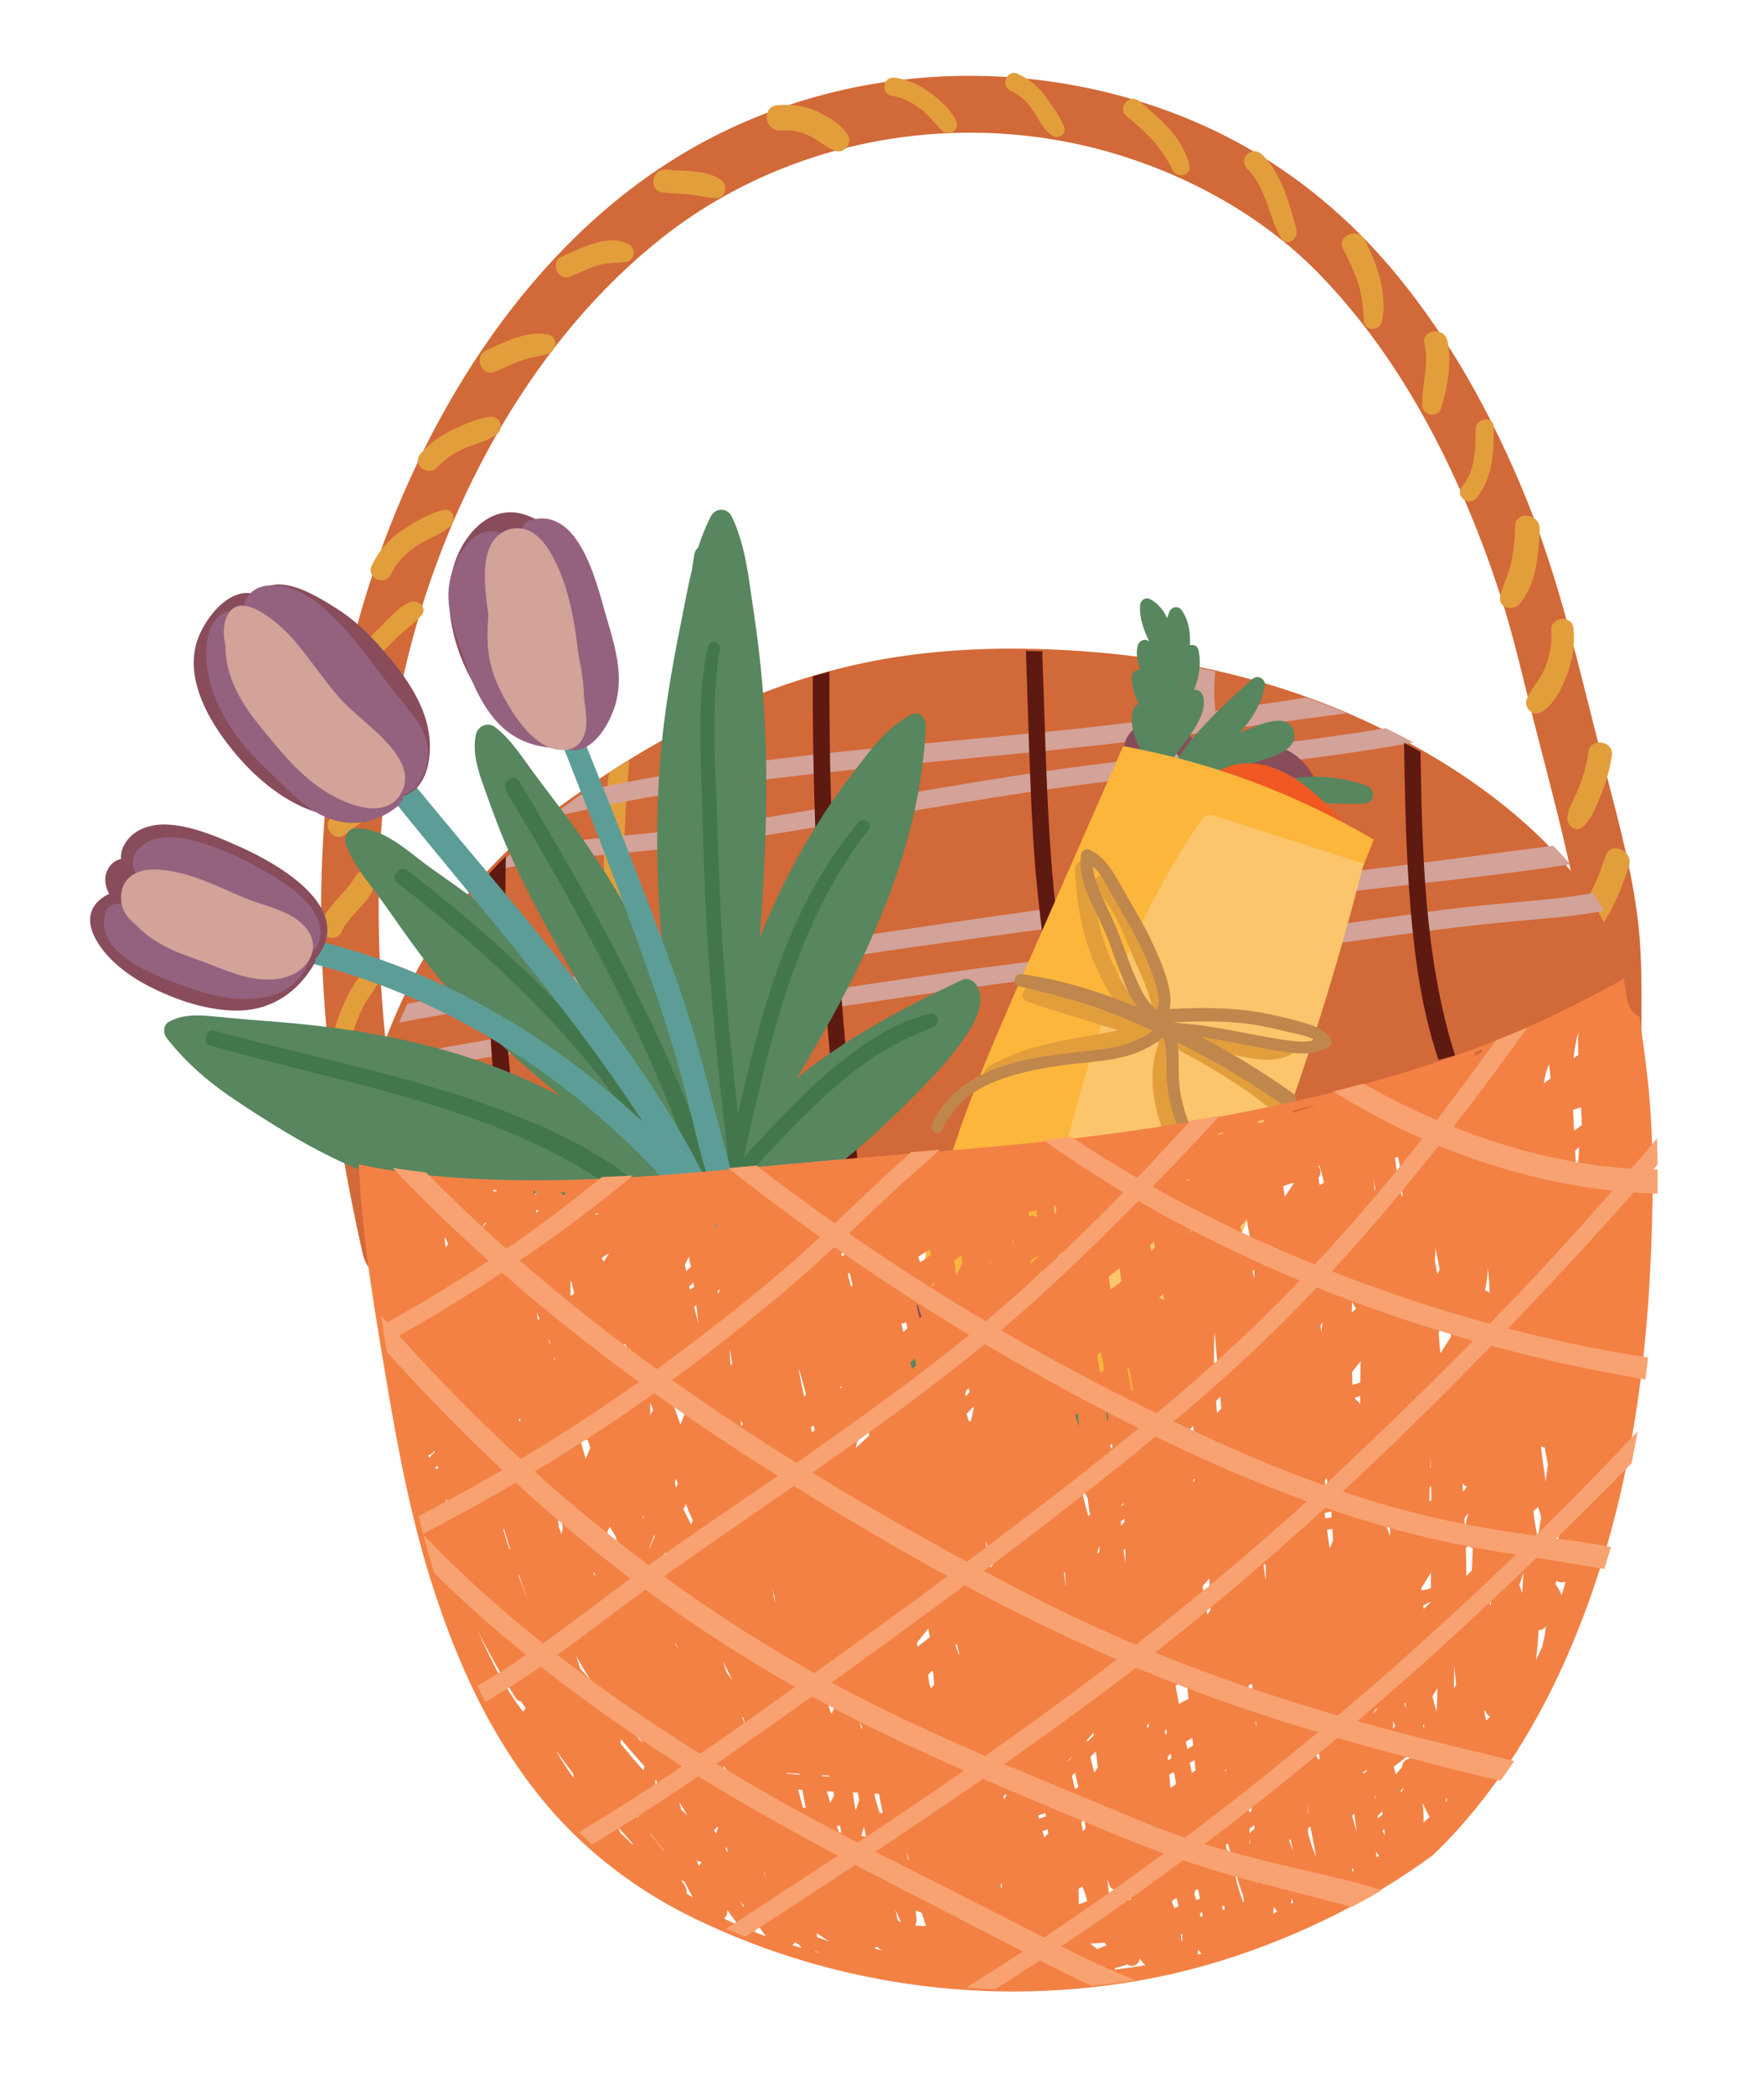 <svg width="91" height="108" viewBox="0 0 91 108" fill="none" xmlns="http://www.w3.org/2000/svg">
<path d="M82.62 38.989C81.457 34.482 80.471 29.963 78.703 25.642C77.045 21.586 74.898 17.648 72.115 14.25C69.295 10.808 65.823 8.086 61.73 6.317C53.25 2.653 43.206 3.167 35.257 7.906C27.428 12.572 22.091 21.049 19.251 29.528C15.876 39.603 15.982 50.419 17.909 60.772C18.152 62.077 18.422 63.376 18.712 64.671C18.887 65.451 19.512 66.064 20.363 65.96C21.097 65.87 21.828 65.095 21.652 64.31C19.393 54.225 18.544 43.778 21.099 33.659C23.123 25.642 27.573 17.447 34.184 12.24C40.818 7.016 49.841 5.527 57.833 8.027C61.714 9.241 65.358 11.342 68.104 14.182C71.002 17.181 73.196 20.7 74.934 24.417C75.814 26.298 76.578 28.232 77.235 30.202C77.922 32.265 78.325 33.956 78.834 36.023C79.49 38.691 80.226 41.339 80.833 44.018C81.125 45.309 81.418 46.611 81.566 47.928C81.714 49.241 81.726 50.564 81.727 51.884C81.728 53.171 81.73 54.445 81.871 55.726C81.957 56.493 82.704 57.063 83.464 56.97C84.285 56.869 84.734 56.152 84.707 55.378C84.609 52.669 84.817 49.93 84.466 47.233C84.102 44.45 83.32 41.702 82.62 38.989Z" fill="#D26938"/>
<path d="M18.91 49.983C18.251 50.594 17.783 51.584 17.476 52.421C17.134 53.356 16.95 54.343 16.754 55.317C16.632 55.922 17.58 56.059 17.701 55.457C17.881 54.565 18.042 53.657 18.357 52.801C18.491 52.435 18.652 52.081 18.839 51.74C19.07 51.321 19.397 50.953 19.599 50.521C19.782 50.13 19.248 49.669 18.91 49.983Z" fill="#E39E3C"/>
<path d="M18.459 45.045C18.29 45.219 18.186 45.455 18.039 45.649C17.875 45.865 17.685 46.061 17.5 46.259C17.126 46.659 16.79 47.07 16.562 47.572C16.252 48.257 17.33 48.72 17.634 48.034C18.064 47.06 19.351 46.435 19.361 45.295C19.365 44.803 18.721 44.774 18.459 45.045Z" fill="#E39E3C"/>
<path d="M19.308 40.822C18.517 40.959 17.73 41.639 17.119 42.132C16.549 42.591 17.238 43.501 17.81 43.038C18.126 42.783 18.451 42.541 18.791 42.319C19.128 42.099 19.488 41.926 19.766 41.632C20.065 41.315 19.721 40.751 19.308 40.822Z" fill="#E39E3C"/>
<path d="M21.206 31.039C20.68 31.217 20.251 31.702 19.865 32.085C19.399 32.545 18.952 33.021 18.45 33.444C17.959 33.857 18.562 34.657 19.057 34.24C19.531 33.842 19.959 33.398 20.395 32.96C20.82 32.532 21.338 32.184 21.74 31.742C22.069 31.379 21.603 30.905 21.206 31.039Z" fill="#E39E3C"/>
<path d="M22.9 26.305C22.171 26.453 21.379 26.924 20.762 27.338C20.067 27.804 19.525 28.423 19.173 29.182C18.876 29.821 19.882 30.253 20.176 29.614C20.478 28.96 20.96 28.502 21.558 28.112C22.085 27.768 22.773 27.556 23.238 27.134C23.546 26.855 23.393 26.205 22.9 26.305Z" fill="#E39E3C"/>
<path d="M25.286 21.492C24.663 21.568 23.97 21.883 23.402 22.143C22.737 22.448 22.174 22.86 21.69 23.408C21.213 23.948 22.094 24.63 22.57 24.095C23.007 23.603 23.544 23.291 24.149 23.046C24.639 22.847 25.235 22.721 25.647 22.379C26.019 22.071 25.789 21.431 25.286 21.492Z" fill="#E39E3C"/>
<path d="M28.218 17.239C27.146 17.067 26.049 17.632 25.1 18.058C24.396 18.375 24.854 19.494 25.558 19.169C25.976 18.977 26.392 18.777 26.825 18.617C27.282 18.448 27.737 18.39 28.205 18.271C28.743 18.136 28.843 17.339 28.218 17.239Z" fill="#E39E3C"/>
<path d="M32.412 12.585C31.367 12.032 29.969 12.82 29.004 13.222C28.339 13.499 28.764 14.538 29.432 14.259C29.887 14.069 30.337 13.847 30.808 13.695C31.304 13.535 31.774 13.578 32.28 13.508C32.778 13.44 32.823 12.803 32.412 12.585Z" fill="#E39E3C"/>
<path d="M37.222 9.296C36.464 8.73 35.269 8.843 34.37 8.751C33.609 8.673 33.433 9.854 34.196 9.928C34.672 9.974 35.151 9.991 35.627 10.039C36.078 10.084 36.515 10.214 36.966 10.219C37.429 10.224 37.553 9.544 37.222 9.296Z" fill="#E39E3C"/>
<path d="M43.769 7.03C43.477 6.452 42.767 6.038 42.193 5.767C41.536 5.457 40.829 5.369 40.11 5.424C39.268 5.489 39.429 6.791 40.269 6.725C40.828 6.681 41.321 6.787 41.821 7.038C42.289 7.274 42.657 7.668 43.169 7.797C43.573 7.899 43.951 7.392 43.769 7.03Z" fill="#E39E3C"/>
<path d="M49.34 6.263C49.087 5.697 48.485 5.153 47.993 4.787C47.449 4.382 46.823 4.097 46.149 4.005C45.545 3.924 45.408 4.851 46.011 4.941C46.584 5.026 47.069 5.294 47.525 5.645C47.959 5.981 48.255 6.424 48.658 6.781C48.991 7.076 49.518 6.657 49.34 6.263Z" fill="#E39E3C"/>
<path d="M54.891 6.523C54.676 6.004 54.267 5.436 53.938 4.977C53.562 4.453 53.082 4.074 52.497 3.805C51.946 3.552 51.578 4.414 52.126 4.668C52.669 4.921 53.019 5.291 53.346 5.784C53.615 6.188 53.859 6.718 54.271 6.993C54.593 7.208 55.05 6.914 54.891 6.523Z" fill="#E39E3C"/>
<path d="M58.744 5.206C58.241 4.796 57.618 5.592 58.123 6C59.132 6.815 59.93 7.607 60.498 8.782C60.705 9.207 61.461 9.078 61.354 8.557C61.061 7.126 59.819 6.084 58.744 5.206Z" fill="#E39E3C"/>
<path d="M66.881 11.845C66.509 10.5 66.141 9.012 65.131 7.992C64.589 7.444 63.814 8.189 64.37 8.743C65.346 9.717 65.42 11.153 66.1 12.293C66.387 12.772 67.005 12.293 66.881 11.845Z" fill="#E39E3C"/>
<path d="M70.412 12.381C70.063 11.686 68.932 12.149 69.29 12.843C69.587 13.42 69.864 14.012 70.068 14.63C70.278 15.268 70.321 15.899 70.363 16.564C70.4 17.112 71.196 17.076 71.295 16.576C71.578 15.137 71.047 13.65 70.412 12.381Z" fill="#E39E3C"/>
<path d="M74.67 17.58C74.512 16.826 73.305 16.984 73.483 17.725C73.754 18.851 73.321 19.84 73.374 20.951C73.397 21.432 74.183 21.559 74.331 21.088C74.674 19.991 74.907 18.716 74.67 17.58Z" fill="#E39E3C"/>
<path d="M76.124 22.143C76.125 23.141 76.097 24.306 75.421 25.106C75.029 25.57 75.773 26.149 76.164 25.686C77.012 24.682 77.061 23.28 77.059 22.029C77.059 21.424 76.124 21.544 76.124 22.143Z" fill="#E39E3C"/>
<path d="M78.164 27.121C78.142 27.756 78.096 28.388 77.963 29.011C77.833 29.617 77.527 30.157 77.391 30.753C77.258 31.336 78.031 31.535 78.368 31.172C79.249 30.22 79.381 28.533 79.429 27.308C79.462 26.492 78.192 26.302 78.164 27.121Z" fill="#E39E3C"/>
<path d="M80.022 32.552C80.082 33.202 79.943 33.84 79.705 34.444C79.471 35.037 79.001 35.481 78.766 36.05C78.597 36.456 79.024 36.956 79.455 36.75C80.135 36.424 80.569 35.5 80.828 34.829C81.125 34.06 81.259 33.233 81.172 32.411C81.093 31.669 79.954 31.811 80.022 32.552Z" fill="#E39E3C"/>
<path d="M81.937 38.797C81.853 39.416 81.689 40.004 81.464 40.586C81.266 41.098 80.903 41.623 80.854 42.172C80.819 42.574 81.302 42.95 81.653 42.644C82.129 42.227 82.367 41.538 82.601 40.961C82.86 40.322 83.05 39.658 83.153 38.977C83.269 38.194 82.042 38.014 81.937 38.797Z" fill="#E39E3C"/>
<path d="M82.823 44.154C82.612 44.808 82.356 45.444 82.051 46.06C81.755 46.657 81.396 47.206 81.222 47.854C81.105 48.289 81.746 48.666 82.072 48.356C83.048 47.433 83.618 45.926 84.032 44.675C84.297 43.873 83.081 43.349 82.823 44.154Z" fill="#E39E3C"/>
<path d="M79.63 43.362C77.333 41.083 74.536 39.239 71.7 37.797C66.52 35.163 60.958 33.878 55.148 33.541C52.149 33.368 49.098 33.43 46.054 33.916C43.075 34.39 40.197 35.298 37.444 36.525C34.627 37.782 32 39.377 29.483 41.154C27.27 42.717 25.312 44.52 23.674 46.682C22.122 48.732 20.916 50.975 19.985 53.379C19.751 53.985 19.535 54.596 19.339 55.213C19.077 56.338 18.829 57.488 18.556 58.633C18.68 60.367 19.004 62.132 19.396 63.896C19.493 63.599 19.645 63.333 19.85 63.119C20.213 61.842 21.786 61.085 23.157 61.019C23.935 60.982 24.724 61.017 25.501 61.075C25.512 61.076 25.581 61.08 25.63 61.083C25.699 61.083 25.837 61.084 25.827 61.084C26.102 61.081 26.377 61.079 26.652 61.077C27.123 61.073 27.594 61.069 28.065 61.066C29.125 61.057 30.185 61.049 31.245 61.04C31.861 61.035 32.479 61.021 33.095 61.034C33.173 61.036 33.203 61.037 33.209 61.037C33.224 61.037 33.242 61.037 33.266 61.038C33.424 61.038 33.583 61.038 33.742 61.038C35.886 61.036 38.202 60.935 40.359 61.381C40.453 61.371 40.547 61.363 40.641 61.352C43.106 61.072 45.554 60.656 48 60.251C52.894 59.44 57.807 58.689 62.78 58.954C66.684 58.154 70.28 57.109 74.125 55.605C76.009 54.868 77.864 54.056 79.676 53.156C81.021 52.287 82.359 51.362 83.709 50.442C83.184 47.721 81.6 45.316 79.63 43.362Z" fill="#D26938"/>
<path d="M33.045 60.563C32.882 57.744 32.642 54.927 32.45 52.111C32.298 49.885 32.18 47.655 32.167 45.423C32.155 43.34 32.31 41.282 32.46 39.209C32.107 39.427 31.757 39.65 31.409 39.877C31.18 41.681 31.155 43.529 31.15 45.334C31.145 47.566 31.245 49.796 31.383 52.023C31.561 54.906 31.814 57.785 31.988 60.668C32.338 60.618 32.69 60.584 33.045 60.563Z" fill="#E39E3C"/>
<path d="M36.554 60.664C36.449 57.088 36.309 53.512 36.213 49.935C36.153 47.692 36.124 45.449 36.118 43.206C36.116 42.224 36.072 41.265 35.99 40.288C35.913 39.371 35.8 38.367 36.082 37.474C36.093 37.44 36.099 37.405 36.103 37.372C35.734 37.557 35.368 37.748 35.005 37.945C34.771 39.524 35.062 41.125 35.042 42.728C35.012 45.021 35.045 47.314 35.098 49.607C35.183 53.286 35.34 56.963 35.462 60.642C35.827 60.649 36.192 60.658 36.554 60.664Z" fill="#E39E3C"/>
<path d="M35.508 63.85C35.846 63.819 36.191 63.806 36.507 63.864C36.525 63.815 36.538 63.762 36.541 63.703C36.196 63.7 35.849 63.694 35.501 63.689C35.507 63.743 35.509 63.796 35.508 63.85Z" fill="#E39E3C"/>
<path d="M61.732 57.949C61.022 50.035 61.531 42.037 60.485 34.152C60.135 34.095 59.784 34.041 59.431 33.992C60.233 42.023 59.819 50.121 60.546 58.151C60.942 58.086 61.337 58.018 61.732 57.949Z" fill="#D3A298"/>
<path d="M61.19 60.568C61.321 60.581 61.458 60.556 61.575 60.494C61.446 60.52 61.317 60.544 61.19 60.568Z" fill="#E39E3C"/>
<path d="M62.925 57.699C63.274 57.632 63.621 57.563 63.969 57.492C63.575 53.705 63.491 49.893 63.391 46.088C63.339 44.024 63.352 41.931 63.149 39.876C62.978 38.143 62.462 36.38 62.7 34.633C62.355 34.556 62.009 34.483 61.661 34.414C61.398 36.157 61.846 37.914 62.056 39.64C62.311 41.733 62.278 43.883 62.333 45.989C62.435 49.896 62.516 53.81 62.925 57.699Z" fill="#D3A298"/>
<path d="M67.372 35.975C66.41 36.124 65.45 36.276 64.491 36.414C61.279 36.879 58.064 37.328 54.834 37.659C48.601 38.299 42.353 38.735 36.154 39.681C34.199 39.979 32.253 40.33 30.32 40.746C30.082 40.91 29.844 41.074 29.608 41.241C29.172 41.548 28.747 41.865 28.332 42.192C33.701 40.886 39.196 40.175 44.691 39.626C50.997 38.995 57.294 38.475 63.571 37.583C65.528 37.305 67.497 37.057 69.461 36.786C68.771 36.494 68.075 36.224 67.372 35.975Z" fill="#D3A298"/>
<path d="M72.015 37.819C71.836 37.729 71.659 37.641 71.48 37.554C69.918 37.819 68.349 38.042 66.778 38.239C63.196 38.688 59.6 39.019 56.02 39.485C52.403 39.957 48.807 40.592 45.21 41.195C41.654 41.792 38.1 42.475 34.513 42.86C31.871 43.144 29.209 43.341 26.593 43.796C26.229 44.144 25.875 44.502 25.531 44.871C28.226 44.308 30.991 44.102 33.729 43.841C37.313 43.499 40.852 42.862 44.4 42.273C47.965 41.68 51.529 41.054 55.109 40.565C58.649 40.081 62.206 39.756 65.752 39.337C67.733 39.103 69.711 38.841 71.679 38.507C72.089 38.437 72.502 38.366 72.914 38.293C72.615 38.131 72.315 37.972 72.015 37.819Z" fill="#D3A298"/>
<path d="M80.124 43.62C76.973 44.019 73.824 44.459 70.67 44.834C66.368 45.344 62.062 45.822 57.765 46.371C49.266 47.456 40.818 48.886 32.327 50.023C28.545 50.529 24.757 51.031 21.012 51.767C20.864 52.09 20.722 52.417 20.585 52.747C23.973 52.076 27.398 51.606 30.823 51.162C35.093 50.61 39.349 49.99 43.606 49.356C52.108 48.089 60.625 47.023 69.161 46.034C73.104 45.577 77.076 45.178 81.005 44.584C80.724 44.252 80.429 43.93 80.124 43.62Z" fill="#D3A298"/>
<path d="M82.183 46.056C81.341 46.217 80.484 46.321 79.626 46.402C77.684 46.587 75.753 46.733 73.822 47.009C69.275 47.659 64.724 48.277 60.159 48.781C55.602 49.283 51.064 49.818 46.53 50.503C41.991 51.19 37.449 51.836 32.902 52.466C28.523 53.073 24.146 53.728 19.818 54.633C19.758 54.81 19.699 54.988 19.642 55.166C19.609 55.309 19.575 55.45 19.543 55.593C27.953 53.813 36.542 52.953 45.034 51.668C49.602 50.977 54.167 50.353 58.762 49.877C63.369 49.398 67.963 48.802 72.55 48.162C74.785 47.85 77.002 47.608 79.249 47.415C80.4 47.317 81.584 47.202 82.738 46.972C82.565 46.66 82.38 46.355 82.183 46.056Z" fill="#D3A298"/>
<path d="M44.254 60.085C44.096 58.074 43.804 56.064 43.626 54.054C43.426 51.803 43.262 49.548 43.131 47.291C42.885 43.079 42.769 38.86 42.787 34.641C42.5 34.719 42.214 34.801 41.929 34.887C41.917 39.059 42.035 43.231 42.281 47.395C42.412 49.614 42.581 51.829 42.785 54.042C42.971 56.07 43.106 58.141 43.423 60.159C43.7 60.136 43.977 60.11 44.254 60.085Z" fill="#5E1910"/>
<path d="M55.223 58.978C55.54 58.935 55.858 58.889 56.174 58.845C55.454 56.082 55.407 53.207 54.934 50.381C54.267 46.39 54.062 42.344 53.924 38.306C53.87 36.734 53.825 35.161 53.765 33.59C53.486 33.581 53.206 33.575 52.926 33.572C53.05 36.969 53.109 40.37 53.335 43.763C53.589 47.556 54.227 51.3 54.625 55.078C54.757 56.338 54.876 57.707 55.223 58.978Z" fill="#5E1910"/>
<path d="M75.059 54.439C73.479 49.374 73.369 44.066 73.278 38.773C72.998 38.614 72.714 38.459 72.43 38.307C72.473 40.699 72.507 43.092 72.666 45.48C72.87 48.522 73.207 51.737 74.211 54.668C74.493 54.588 74.774 54.512 75.059 54.439Z" fill="#5E1910"/>
<path d="M26.092 44.161C25.804 44.445 25.522 44.736 25.247 45.035C25.221 47.531 25.167 50.028 25.265 52.523C25.393 55.788 25.732 59.173 26.942 62.236C27.132 62.719 27.847 62.416 27.683 61.931C25.743 56.189 26.05 50.137 26.092 44.161Z" fill="#5E1910"/>
<path d="M50.315 50.727C50.174 50.526 49.853 50.434 49.628 50.541C46.623 51.963 43.648 53.536 41.096 55.61C43.486 51.678 45.633 47.608 46.852 43.138C47.362 41.27 47.673 39.364 47.764 37.429C47.781 37.062 47.423 36.636 47.021 36.849C45.662 37.569 44.805 38.818 43.89 40.011C42.844 41.375 41.917 42.826 41.092 44.334C40.377 45.641 39.745 46.992 39.188 48.373C39.223 47.93 39.256 47.487 39.286 47.046C39.589 42.565 39.681 38.074 39.155 33.605C39.013 32.401 38.831 31.199 38.654 29.999C38.486 28.851 38.254 27.698 37.752 26.644C37.528 26.173 36.899 26.177 36.666 26.635C36.401 27.155 36.19 27.695 36.013 28.247C35.915 28.324 35.842 28.439 35.817 28.597C35.775 28.863 35.734 29.128 35.694 29.394C35.479 30.278 35.318 31.178 35.14 32.065C34.696 34.272 34.303 36.482 34.1 38.726C33.732 42.792 33.913 46.941 34.392 51.004C33.966 50.025 33.504 49.062 33.013 48.114C31.994 46.151 30.814 44.296 29.513 42.508C28.829 41.569 28.113 40.654 27.426 39.717C26.852 38.933 26.327 38.102 25.544 37.505C25.159 37.211 24.635 37.447 24.545 37.904C24.365 38.812 24.649 39.707 24.952 40.556C25.307 41.549 25.66 42.541 26.075 43.511C26.939 45.536 27.992 47.474 29.078 49.387C29.785 50.633 30.512 51.867 31.241 53.101C30.968 52.726 30.692 52.356 30.409 51.991C28.138 49.051 25.282 46.908 22.265 44.797C21.067 43.96 19.894 42.702 18.328 42.721C17.917 42.727 17.715 43.222 17.841 43.554C18.202 44.508 18.835 45.302 19.441 46.11C20.073 46.954 20.657 47.834 21.281 48.684C22.511 50.363 23.841 51.944 25.34 53.39C26.49 54.498 27.705 55.531 28.935 56.547C27.708 55.911 26.442 55.348 25.139 54.874C21.488 53.545 17.651 52.951 13.789 52.664C12.867 52.596 11.952 52.513 11.032 52.422C10.228 52.343 9.408 52.3 8.688 52.715C8.423 52.867 8.412 53.292 8.58 53.51C9.604 54.838 10.888 55.928 12.299 56.839C12.924 57.273 13.572 57.675 14.217 58.074C17.094 59.854 20.2 61.309 23.599 61.675C23.991 61.717 24.233 61.447 24.283 61.149C25.404 61.331 26.535 61.466 27.676 61.555C30.093 61.745 32.523 61.902 34.946 61.998C35.204 62.008 35.382 61.858 35.456 61.673C35.537 61.62 35.605 61.544 35.657 61.457C35.66 61.46 35.664 61.464 35.668 61.467C35.839 61.602 36.043 61.599 36.212 61.516C36.399 61.788 36.784 61.897 37.061 61.697C36.989 61.956 37.103 62.208 37.295 62.367C36.888 62.799 37.29 63.637 37.936 63.35C41.501 61.767 44.489 59.221 47.208 56.472C48.071 55.599 48.928 54.701 49.638 53.697C50.203 52.898 50.984 51.681 50.315 50.727ZM44.117 54.774C43.188 55.482 42.283 56.217 41.41 56.988C41.389 56.95 41.364 56.914 41.336 56.88C41.898 56.392 42.484 55.928 43.09 55.49C43.426 55.246 43.769 55.008 44.117 54.774ZM30.711 58.805C30.647 58.78 30.583 58.755 30.519 58.731C30.517 58.715 30.514 58.699 30.51 58.683C30.577 58.724 30.644 58.764 30.711 58.805ZM46.347 55.602C46.588 55.349 46.831 55.097 47.077 54.849C46.837 55.104 46.593 55.354 46.347 55.602Z" fill="#58865F"/>
<path d="M34.168 62.246C32.015 59.914 28.945 58.429 26.02 57.312C22.886 56.114 19.62 55.299 16.365 54.505C14.595 54.074 12.823 53.646 11.068 53.157C10.631 53.034 10.409 53.802 10.849 53.928C17 55.684 23.485 56.721 29.178 59.78C30.763 60.632 32.188 61.692 33.572 62.835C33.933 63.134 34.499 62.604 34.168 62.246Z" fill="#42774D"/>
<path d="M36.122 62.724C33.189 55.382 27.169 49.646 21.034 44.903C20.611 44.576 20.1 45.23 20.523 45.557C26.664 50.302 32.246 55.832 35.505 62.978C35.682 63.367 36.282 63.125 36.122 62.724Z" fill="#42774D"/>
<path d="M37.209 62.239C36.207 58.341 34.507 54.549 32.722 50.954C30.914 47.31 28.872 43.788 26.785 40.299C26.508 39.836 25.841 40.348 26.116 40.808C28.181 44.267 30.197 47.759 31.981 51.373C32.854 53.14 33.678 54.933 34.425 56.757C35.188 58.623 35.809 60.532 36.495 62.426C36.634 62.811 37.315 62.649 37.209 62.239Z" fill="#42774D"/>
<path d="M47.988 52.281C45.725 52.827 43.694 54.388 42.018 55.938C40.734 57.126 39.552 58.414 38.364 59.696C39.698 53.782 40.995 47.681 44.798 42.801C45.051 42.477 44.564 42.103 44.299 42.411C40.705 46.587 39.279 52.114 38.072 57.451C37.67 53.914 37.34 50.369 37.164 46.813C37.053 44.572 37.015 42.329 36.915 40.087C36.815 37.872 36.785 35.662 37.138 33.465C37.203 33.059 36.595 32.977 36.511 33.372C36.064 35.462 36.1 37.627 36.169 39.752C36.243 42.059 36.288 44.368 36.397 46.673C36.605 51.028 37.045 55.367 37.569 59.694C37.501 59.996 37.433 60.297 37.364 60.595C37.349 60.659 37.35 60.716 37.362 60.767C37.256 60.879 37.15 60.992 37.043 61.104C36.696 61.468 37.314 61.946 37.659 61.584C37.728 61.512 37.796 61.44 37.865 61.367C38.091 61.563 38.551 61.426 38.503 61.042C38.49 60.937 38.477 60.832 38.464 60.727C39.758 59.336 41.026 57.918 42.428 56.634C43.262 55.871 44.137 55.149 45.074 54.517C46.052 53.857 47.08 53.405 48.167 52.965C48.528 52.819 48.389 52.184 47.988 52.281Z" fill="#42774D"/>
<path d="M38.109 62.046C37.638 59.982 37.035 57.935 36.51 55.882C36.004 53.899 35.409 51.96 34.719 50.033C33.288 46.035 31.707 42.093 30.118 38.157C29.849 37.491 28.822 37.913 29.085 38.583C30.624 42.499 32.145 46.423 33.542 50.393C34.235 52.361 34.849 54.343 35.374 56.363C35.844 58.169 36.214 60.064 36.877 61.819C35.529 58.839 33.717 56.047 31.813 53.403C29.68 50.441 27.35 47.627 25.006 44.831C23.691 43.262 22.373 41.696 21.082 40.108C20.538 39.44 19.473 40.243 20.014 40.921C24.451 46.477 29.221 51.797 33.104 57.772C33.12 57.796 33.135 57.821 33.151 57.846C32.325 57.079 31.471 56.353 30.616 55.668C27.917 53.503 24.925 51.68 21.744 50.313C19.978 49.554 18.151 48.947 16.283 48.493C15.518 48.308 15.352 49.511 16.105 49.699C22.516 51.307 28.446 54.954 33.086 59.623C34.384 60.928 35.533 62.359 36.732 63.753C37.19 64.284 37.941 63.687 37.587 63.102C37.462 62.896 37.331 62.694 37.197 62.493C37.531 62.797 38.231 62.577 38.109 62.046Z" fill="#5D9D98"/>
<path d="M12.466 43.716C11.264 43.175 9.872 42.561 8.545 42.525C7.731 42.502 6.876 42.781 6.439 43.518C6.278 43.789 6.224 44.05 6.244 44.299C5.955 44.37 5.705 44.541 5.549 44.862C5.343 45.289 5.426 45.715 5.63 46.101C4.859 46.464 4.381 47.161 4.803 48.155C5.261 49.235 6.354 50.134 7.357 50.69C8.767 51.472 10.498 52.096 12.122 52.121C13.931 52.149 15.313 51.242 16.216 49.707C16.271 49.614 16.286 49.52 16.274 49.431C16.317 49.399 16.358 49.361 16.395 49.311C18.273 46.785 14.305 44.543 12.466 43.716ZM15.297 49.162C14.578 50.325 13.54 51.014 12.143 50.946C10.806 50.88 9.519 50.339 8.316 49.792C7.526 49.433 6.784 48.889 6.254 48.196C6.113 48.012 5.823 47.617 5.885 47.415C5.947 47.207 6.511 47.128 6.771 47.094C7.359 47.016 7.466 46.331 7.085 45.962C7.063 45.94 6.95 45.773 6.856 45.623C6.982 45.664 7.141 45.697 7.216 45.73C7.907 46.033 8.43 45.092 7.874 44.62C7.643 44.423 7.4 44.292 7.67 44.042C7.882 43.846 8.17 43.794 8.451 43.791C9.03 43.783 9.618 43.984 10.158 44.172C10.956 44.449 11.742 44.751 12.503 45.119C13.353 45.532 14.215 46.016 14.893 46.684C15.511 47.293 15.751 47.916 15.443 48.747C15.406 48.846 15.4 48.943 15.415 49.034C15.371 49.066 15.331 49.108 15.297 49.162Z" fill="#894C5B"/>
<path d="M22.12 37.778C21.877 36.173 20.769 34.685 19.728 33.494C18.995 32.655 18.239 31.923 17.294 31.338C16.492 30.842 15.572 30.27 14.614 30.154C14.176 30.101 13.714 30.191 13.442 30.567C13.408 30.613 13.38 30.662 13.356 30.711C13.009 30.571 12.637 30.527 12.229 30.672C11.356 30.983 10.679 31.891 10.308 32.703C9.493 34.489 10.403 36.497 11.451 37.972C12.49 39.435 13.902 40.836 15.548 41.595C17.261 42.384 19.032 42.161 20.602 41.164C20.64 41.14 20.672 41.114 20.701 41.087C20.742 41.082 20.784 41.073 20.826 41.058C22.112 40.608 22.297 38.941 22.12 37.778ZM20.255 40.064C20.251 40.067 20.249 40.07 20.245 40.072C20.118 40.062 19.982 40.091 19.849 40.176C18.682 40.924 17.381 41.07 16.108 40.5C14.881 39.95 13.846 38.962 12.995 37.94C12.139 36.912 11.253 35.611 11.229 34.222C11.216 33.468 11.579 32.749 12.125 32.236C12.336 32.039 12.562 31.839 12.855 31.919C13.144 31.998 13.436 32.292 13.668 32.463C14.181 32.841 14.925 32.316 14.669 31.704C14.651 31.662 14.617 31.566 14.584 31.472C14.646 31.479 14.703 31.487 14.739 31.499C14.956 31.57 15.166 31.668 15.372 31.767C16.095 32.115 16.827 32.535 17.447 33.049C18.632 34.032 19.731 35.432 20.428 36.8C20.912 37.748 21.275 39.321 20.255 40.064Z" fill="#894C5B"/>
<path d="M67.576 41.628C67.933 41.535 68.067 41.203 68.022 40.868C67.917 40.084 67.365 39.322 66.726 38.877C65.997 38.37 64.885 38.394 64.465 39.285C64.252 39.738 64.695 40.371 65.204 40.05C65.317 39.979 65.438 39.894 65.563 39.846C65.618 39.826 65.665 39.817 65.722 39.818C65.827 39.822 65.73 39.816 65.791 39.83C65.803 39.833 65.903 39.869 65.885 39.859C65.969 39.898 66.071 39.963 66.126 40.007C66.498 40.297 66.752 40.739 66.816 41.181C66.865 41.514 67.276 41.706 67.576 41.628Z" fill="#894C5B"/>
<path d="M59.172 39.096C59.194 38.855 59.214 38.592 59.434 38.45C59.667 38.298 59.965 38.3 60.198 38.436C60.749 38.758 61.058 39.449 61.479 39.909C61.977 40.454 62.785 39.666 62.301 39.117C61.62 38.344 61.166 37.269 60.018 37.124C58.757 36.965 57.529 38.094 58.122 39.366C58.379 39.918 59.125 39.601 59.172 39.096Z" fill="#894C5B"/>
<path d="M54.98 72.69C55.796 72.662 55.811 71.393 54.987 71.415C54.207 71.436 53.343 71.364 52.821 70.863C52.694 70.74 52.589 70.604 52.497 70.46C53.043 70.469 53.19 69.625 52.741 69.36C52.362 69.136 51.988 68.902 51.62 68.659C51.547 68.568 51.453 68.509 51.352 68.479C50.978 68.225 50.61 67.96 50.251 67.685C49.981 67.413 49.689 67.169 49.379 66.945C49.977 67.04 50.553 67.247 51.135 67.407C51.69 67.561 51.932 66.706 51.378 66.546C50.297 66.234 47.958 65.234 47.262 66.656C46.907 67.382 47.293 68.177 47.852 68.669C48.508 69.245 49.326 69.607 50.141 69.894C50.382 69.978 50.625 70.055 50.87 70.125C51.094 70.776 51.481 71.4 51.943 71.811C52.783 72.56 53.888 72.727 54.98 72.69ZM48.171 67.451C48.145 67.393 48.126 67.298 48.125 67.243C48.125 67.065 48.153 67.016 48.285 66.964C48.174 67.121 48.126 67.317 48.193 67.495C48.186 67.482 48.178 67.467 48.171 67.451Z" fill="#894C5B"/>
<path d="M61.487 40.052C61.62 39.977 61.754 39.903 61.888 39.832C61.981 39.885 62.095 39.908 62.227 39.881C63.422 39.639 64.638 39.449 65.77 38.975C66.264 38.769 66.914 38.397 66.752 37.756C66.509 36.799 65.301 37.25 64.697 37.494C64.455 37.592 64.206 37.692 63.952 37.797C64.563 37.116 65.052 36.352 65.251 35.417C65.331 35.04 64.898 34.755 64.599 35.027C63.86 35.701 63.11 36.362 62.42 37.088C61.756 37.785 61.031 38.561 60.607 39.433C60.446 39.765 60.725 40.046 61 40.005C61.134 40.109 61.316 40.149 61.487 40.052Z" fill="#58865F"/>
<path d="M60.135 39.62C60.149 39.539 60.165 39.459 60.18 39.379C60.288 39.368 60.392 39.312 60.469 39.196C60.564 39.054 60.663 38.915 60.765 38.778C60.824 38.732 60.874 38.669 60.908 38.586C61.145 38.271 61.384 37.958 61.59 37.621C61.896 37.124 62.245 36.469 62.048 35.872C61.989 35.697 61.802 35.536 61.605 35.585C61.845 34.922 61.989 34.242 61.824 33.523C61.772 33.293 61.566 33.228 61.384 33.281C61.421 32.643 61.328 32.014 60.976 31.493C60.793 31.221 60.434 31.277 60.316 31.572C60.275 31.675 60.243 31.779 60.217 31.884C60.024 31.487 59.767 31.137 59.353 30.913C59.108 30.779 58.834 30.94 58.815 31.214C58.769 31.891 59.005 32.5 59.288 33.096C59.272 33.083 59.257 33.069 59.241 33.057C59.048 32.906 58.762 33.066 58.701 33.27C58.577 33.684 58.68 34.137 58.822 34.547C58.601 34.512 58.382 34.683 58.383 34.916C58.383 35.411 58.533 35.868 58.73 36.31C58.618 36.354 58.529 36.451 58.482 36.572C58.104 37.534 58.901 38.69 59.216 39.561C59.269 39.709 59.377 39.791 59.496 39.819C59.717 39.985 60.073 39.961 60.135 39.62ZM60.884 35.54C60.891 35.494 60.897 35.449 60.902 35.403C60.913 35.388 60.923 35.372 60.932 35.354C60.956 35.309 60.978 35.263 61 35.216C60.965 35.325 60.926 35.433 60.884 35.54Z" fill="#58865F"/>
<path d="M65.443 41.463C65.676 41.379 65.914 41.307 66.154 41.247C67.541 41.434 68.981 41.475 70.372 41.446C70.916 41.435 70.995 40.703 70.502 40.524C69.055 40.001 67.458 39.921 65.963 40.278C65.929 40.278 65.896 40.278 65.862 40.279C65.76 40.28 65.673 40.316 65.602 40.373C65.465 40.413 65.328 40.455 65.193 40.502C64.593 40.712 64.842 41.681 65.443 41.463Z" fill="#58865F"/>
<path d="M46.566 72.171C47.065 72.135 47.505 71.928 47.928 71.668C47.962 71.749 48.02 71.821 48.088 71.857C49.077 72.388 50.299 71.344 51.01 70.758C51.448 70.398 51.869 70.014 52.276 69.616C52.612 71.241 53.324 73.081 54.708 74.013C54.893 74.137 55.186 74.024 55.235 73.805C55.26 73.689 55.276 73.576 55.285 73.463C55.614 73.941 56.003 74.366 56.526 74.671C56.712 74.78 57.024 74.698 57.065 74.458C57.118 74.156 57.118 73.856 57.078 73.56C57.712 74.325 58.408 75.023 59.301 75.489C59.584 75.637 59.909 75.406 59.841 75.087C59.453 73.286 57.871 72.033 56.663 70.762C56.456 70.545 56.172 70.666 56.066 70.871C55.692 70.47 55.328 70.061 54.979 69.637C54.655 69.243 54.091 69.795 54.41 70.186C54.446 70.23 54.483 70.273 54.519 70.318C54.509 70.323 54.499 70.329 54.489 70.336C54.141 69.97 53.76 69.636 53.329 69.356C53.208 69.277 53.08 69.272 52.968 69.314C52.947 69.206 52.927 69.098 52.909 68.99C52.937 68.963 52.96 68.933 52.976 68.902C53.146 68.724 53.313 68.543 53.478 68.361C53.8 68.005 53.3 67.472 52.956 67.819C52.802 67.974 52.651 68.129 52.499 68.284C52.454 68.289 52.408 68.3 52.361 68.321C50.891 68.953 49.306 69.253 47.717 69.378C46.274 69.492 44.731 69.426 43.46 70.232C43.27 70.353 43.196 70.583 43.303 70.787C43.706 71.551 44.656 71.59 45.531 71.363C45.494 71.925 46.073 72.207 46.566 72.171Z" fill="#58865F"/>
<path d="M69.135 42.279C67.61 40.423 65.022 38.363 62.59 39.911C62.355 40.062 62.427 40.457 62.731 40.456C64.674 40.445 66.414 41.011 68.003 42.121C68.094 42.183 68.201 42.175 68.289 42.127C68.452 42.301 68.606 42.477 68.751 42.649C68.973 42.914 69.351 42.542 69.135 42.279Z" fill="#F05922"/>
<path d="M58.854 72.016C59.632 72.069 59.634 70.867 58.861 70.805C58.301 70.761 57.743 70.681 57.193 70.566C57.235 70.32 57.131 70.05 56.823 69.957C56.206 69.769 55.604 69.547 55.029 69.252C54.454 68.956 53.921 68.571 53.33 68.31C53.091 68.204 52.836 68.214 52.661 68.432C52.645 68.452 52.631 68.474 52.618 68.497C52.439 68.346 52.268 68.184 52.106 68.014C51.847 67.742 51.623 67.35 51.291 67.168C50.968 66.992 50.441 67.191 50.482 67.62C50.557 68.405 51.386 69.128 51.961 69.606C52.599 70.135 53.301 70.559 54.057 70.895C55.564 71.567 57.213 71.904 58.854 72.016Z" fill="#F05922"/>
<path d="M70.866 43.298C68.09 50.558 64.145 57.439 62.583 65.054C62.117 67.325 61.836 69.725 60.539 71.647C60.303 71.998 59.972 72.359 59.549 72.353C59.279 72.349 59.039 72.194 58.813 72.048C55.494 69.889 51.796 68.316 47.938 67.421C47.788 67.385 47.623 67.342 47.538 67.213C47.468 67.106 47.473 66.967 47.482 66.84C47.557 65.794 47.731 64.757 47.95 63.731C48.978 58.908 50.972 54.353 52.955 49.837C53.91 47.661 54.864 45.486 55.819 43.31C56.526 41.7 57.233 40.09 57.939 38.48C62.335 39.286 66.6 40.806 70.866 43.298Z" fill="#FCB63B"/>
<path d="M70.351 44.541C67.807 43.726 65.264 42.912 62.721 42.097C62.58 42.053 62.43 42.007 62.288 42.049C62.13 42.096 62.024 42.238 61.929 42.373C57.35 48.932 55.448 56.936 53.639 64.728C53.581 64.974 53.532 65.258 53.685 65.459C53.775 65.576 53.917 65.639 54.053 65.697C56.604 66.784 59.156 67.871 61.706 68.959C65.22 61.42 68.05 53.561 70.351 44.541Z" fill="#FDC56B"/>
<path d="M63.672 61.676C63.413 61.459 63.114 61.302 62.854 61.083C62.578 60.85 62.325 60.588 62.092 60.312C61.597 59.722 61.19 59.058 60.876 58.356C60.284 57.035 59.996 55.458 60.511 54.068C60.519 54.048 60.523 54.028 60.528 54.009C61.358 54.445 62.178 54.901 62.977 55.396C63.46 55.695 63.94 56.001 64.407 56.326C64.885 56.659 65.327 57.059 65.814 57.375C66.114 57.569 66.457 57.138 66.205 56.885C65.812 56.491 65.308 56.17 64.854 55.849C64.371 55.508 63.877 55.182 63.372 54.875C62.791 54.522 62.2 54.189 61.6 53.868C62.292 54.045 62.977 54.258 63.675 54.41C64.533 54.596 65.747 54.856 66.564 54.402C66.871 54.232 66.766 53.679 66.385 53.708C65.953 53.74 65.549 53.821 65.112 53.793C64.633 53.762 64.161 53.671 63.694 53.564C62.803 53.358 61.932 53.063 61.034 52.889C60.755 52.834 60.56 53.038 60.521 53.255C60.448 53.234 60.374 53.213 60.301 53.192C60.275 53.178 60.249 53.166 60.223 53.153C60.165 53.123 60.108 53.114 60.054 53.118C60.023 53.109 59.992 53.1 59.961 53.09C60.038 53.038 60.096 52.959 60.136 52.863C60.362 52.326 60.201 51.672 60.032 51.141C59.825 50.489 59.532 49.866 59.247 49.244C58.626 47.888 58.147 46.203 56.928 45.244C56.609 44.994 56.285 45.492 56.51 45.766C57.009 46.374 57.411 47 57.752 47.711C58.036 48.303 58.26 48.919 58.526 49.517C58.761 50.046 59.008 50.57 59.196 51.118C59.318 51.475 59.474 51.909 59.443 52.309C58.917 52.16 58.534 51.654 58.244 51.21C57.848 50.603 57.501 49.956 57.224 49.288C56.641 47.878 56.388 46.365 56.341 44.846C56.323 44.282 55.441 44.273 55.46 44.841C55.519 46.593 55.835 48.325 56.563 49.928C56.895 50.66 57.301 51.38 57.789 52.02C57.94 52.217 58.109 52.406 58.295 52.57C57.924 52.451 57.554 52.332 57.184 52.211C55.868 51.78 54.545 51.297 53.203 50.954C52.743 50.836 52.559 51.506 53.004 51.661C54.315 52.116 55.659 52.505 56.983 52.923C57.215 52.996 57.447 53.069 57.679 53.142C56.724 53.341 55.756 53.479 54.8 53.675C54.093 53.821 53.389 53.99 52.707 54.231C52.38 54.347 52.06 54.481 51.745 54.625C51.444 54.762 51.05 54.913 50.836 55.171C50.607 55.448 50.794 55.966 51.21 55.837C51.527 55.74 51.802 55.511 52.099 55.362C52.409 55.206 52.736 55.09 53.067 54.987C53.741 54.775 54.434 54.629 55.129 54.502C56.506 54.253 57.914 54.083 59.254 53.664C59.276 53.656 59.295 53.648 59.315 53.639C59.474 53.686 59.633 53.733 59.792 53.78C59.778 53.802 59.765 53.828 59.755 53.855C59.175 55.41 59.5 57.165 60.139 58.647C60.47 59.416 60.911 60.146 61.457 60.782C61.935 61.338 62.605 62.034 63.329 62.249C63.639 62.342 63.943 61.904 63.672 61.676Z" fill="#E39E3C"/>
<path d="M48.577 58.303C48.978 57.492 49.539 56.799 50.304 56.305C51.04 55.83 51.873 55.543 52.721 55.334C53.593 55.12 54.486 54.967 55.379 54.87C56.246 54.775 57.123 54.718 57.972 54.505C58.724 54.317 59.416 53.992 59.997 53.5C60.032 53.581 60.063 53.667 60.086 53.758C60.241 54.391 60.141 55.063 60.188 55.707C60.28 56.97 60.695 58.253 61.367 59.325C62.15 60.574 63.291 61.531 64.603 62.186C64.945 62.357 65.257 61.849 64.913 61.674C62.636 60.517 61.015 58.353 60.824 55.763C60.779 55.151 60.845 54.535 60.761 53.925C60.753 53.867 60.741 53.81 60.73 53.753C62.666 54.713 64.527 55.827 66.295 57.068C66.713 57.361 67.117 56.684 66.704 56.391C65.195 55.321 63.618 54.346 61.98 53.486C62.891 53.606 63.79 53.805 64.691 53.974C65.353 54.097 66.022 54.234 66.692 54.302C67.31 54.365 67.987 54.356 68.527 54.012C68.67 53.922 68.737 53.739 68.648 53.584C68.377 53.109 67.796 52.908 67.301 52.759C66.722 52.586 66.118 52.443 65.528 52.316C63.82 51.946 62.068 51.956 60.331 52.041C60.393 51.803 60.402 51.535 60.357 51.242C60.211 50.272 59.771 49.302 59.35 48.425C58.905 47.496 58.359 46.62 57.856 45.721C57.446 44.988 56.977 44.157 56.168 43.813C56.02 43.751 55.799 43.879 55.774 44.034C55.548 45.393 56.389 46.676 56.918 47.866C57.231 48.57 57.459 49.312 57.741 50.029C57.996 50.678 58.258 51.379 58.678 51.946C56.749 51.153 54.718 50.509 52.667 50.236C52.303 50.188 52.223 50.793 52.577 50.875C53.782 51.156 54.971 51.444 56.145 51.838C57.139 52.169 58.114 52.555 59.073 52.978C59.096 52.994 59.122 53.008 59.152 53.018C59.166 53.023 59.181 53.027 59.195 53.031C59.286 53.072 59.377 53.114 59.469 53.156C58.234 54.096 56.613 54.135 55.079 54.318C53.363 54.522 51.493 54.841 50.011 55.782C49.159 56.322 48.478 57.073 48.076 58C47.93 58.336 48.407 58.648 48.577 58.303ZM59.219 51.621C58.987 51.323 58.824 50.956 58.667 50.615C58.334 49.889 58.077 49.132 57.798 48.385C57.543 47.699 57.221 47.05 56.92 46.384C56.684 45.866 56.413 45.267 56.371 44.672C56.799 45.05 57.096 45.671 57.346 46.123C57.745 46.844 58.177 47.546 58.561 48.275C58.979 49.066 59.344 49.888 59.613 50.742C59.753 51.188 59.881 51.73 59.673 52.098C59.513 51.948 59.354 51.794 59.219 51.621ZM65.076 52.916C65.641 53.022 66.204 53.162 66.763 53.296C67.06 53.367 67.521 53.447 67.836 53.641C67.412 53.766 66.931 53.72 66.502 53.667C65.813 53.58 65.125 53.445 64.443 53.316C63.62 53.161 62.799 52.994 61.968 52.887C61.494 52.826 61.018 52.789 60.546 52.726C62.057 52.652 63.585 52.634 65.076 52.916Z" fill="#BF874C"/>
<path d="M29.225 28.258C28.676 27.434 27.825 26.709 26.846 26.48C25.802 26.236 24.877 26.765 24.24 27.569C22.342 29.971 23.244 33.588 24.832 35.893C25.742 37.213 27.062 38.336 28.677 38.624C29.414 38.755 29.578 37.614 28.847 37.477C26.585 37.051 25.079 34.532 24.617 32.454C24.374 31.363 24.326 30.172 24.773 29.126C24.999 28.598 25.434 27.876 26.037 27.738C26.809 27.561 27.618 28.409 28.013 28.978C28.988 30.384 29.033 32.274 29.355 33.899C29.502 34.639 30.55 34.51 30.516 33.757C30.432 31.873 30.303 29.875 29.225 28.258Z" fill="#894C5B"/>
<path d="M21.388 37.009C20.727 36.132 20.019 35.291 19.364 34.407C18.704 33.516 18.025 32.634 17.232 31.856C16.554 31.191 15.748 30.525 14.811 30.281C14.145 30.108 13.27 30.116 12.812 30.716C12.577 31.023 12.538 31.358 12.607 31.686C12.223 31.436 11.736 31.412 11.309 31.764C10.855 32.139 10.697 32.816 10.656 33.377C10.53 35.082 11.328 36.841 12.354 38.162C12.896 38.859 13.535 39.479 14.176 40.083C14.823 40.693 15.445 41.365 16.205 41.835C17.639 42.722 19.238 42.639 20.542 41.557C20.723 41.407 20.803 41.22 20.809 41.035C21.285 40.827 21.667 40.413 21.886 39.881C22.302 38.87 22.024 37.854 21.388 37.009ZM16.962 40.587C16.484 40.282 16.09 39.869 15.681 39.482C15.205 39.031 14.719 38.59 14.267 38.114C13.445 37.249 12.777 36.289 12.386 35.155C12.21 34.645 12.085 34.081 12.125 33.538C12.137 33.376 12.201 33.21 12.209 33.052C12.216 33.054 12.224 33.056 12.231 33.058C12.553 33.153 12.98 32.983 13.119 32.687C13.193 32.782 13.269 32.872 13.345 32.955C14.158 33.843 15.089 34.61 16.011 35.38C16.952 36.166 17.817 36.927 18.558 37.904C19.107 38.627 19.742 39.602 20.644 39.92C20.453 40.102 20.185 40.191 19.834 40.113C19.443 40.028 19.236 40.361 19.273 40.673C18.536 41.108 17.758 41.096 16.962 40.587Z" fill="#94627F"/>
<path d="M31.183 31.474C30.708 29.792 29.765 26.043 27.293 26.853C27.037 26.937 26.826 27.284 26.884 27.552C27.055 28.336 27.506 28.945 27.947 29.599C28.46 30.36 28.821 31.261 29.111 32.129C29.4 32.992 29.555 33.868 29.516 34.779C29.483 35.585 29.323 36.417 29.416 37.222C29.42 37.259 29.427 37.293 29.437 37.327C29.38 37.316 29.319 37.312 29.253 37.318C29.242 37.319 29.231 37.319 29.22 37.32C29.197 37.298 29.173 37.275 29.148 37.252C28.889 37.004 28.596 37.092 28.424 37.306C27.835 37.23 27.291 36.998 26.838 36.55C26.23 35.951 25.858 35.153 25.559 34.366C25.852 34.334 26.141 34.12 26.172 33.815C26.33 32.262 24.516 30.046 26.385 28.96C26.799 28.719 26.703 28.099 26.392 27.838C24.759 26.467 23.446 28.574 23.186 30.046C22.941 31.433 23.576 32.931 24.021 34.228C24.422 35.397 24.958 36.592 25.864 37.459C26.736 38.294 27.871 38.621 29.045 38.567C30.378 39.188 31.504 37.41 31.804 36.115C32.174 34.516 31.611 32.994 31.183 31.474Z" fill="#94627F"/>
<path d="M16.438 47.54C16.038 46.373 14.757 45.577 13.753 44.984C12.556 44.277 11.269 43.691 9.92 43.339C9.295 43.176 8.654 43.114 8.018 43.27C7.104 43.494 6.448 44.371 7.149 45.219C7.9 46.129 9.172 46.185 10.25 46.31C10.87 46.383 11.386 46.516 11.95 46.79C12.611 47.111 13.234 47.519 13.935 47.752C14.296 47.872 14.599 47.699 14.759 47.445C14.824 47.514 14.886 47.584 14.945 47.658C15.058 47.797 15.134 47.931 15.167 48.033C15.198 48.13 15.176 48.196 15.153 48.233C15.144 48.248 15.133 48.263 15.121 48.278C14.982 48.314 14.857 48.401 14.771 48.55C14.529 48.685 14.255 48.772 13.994 48.854C13.474 49.018 13.524 49.571 13.841 49.858C13.594 49.992 13.3 50.069 12.957 50.09C12.987 49.822 12.879 49.55 12.578 49.463C11.963 49.285 11.377 49.281 10.794 48.978C10.282 48.712 9.826 48.345 9.366 48.001C8.354 47.244 7.333 46.587 6.026 46.614C5.797 46.618 5.507 46.83 5.441 47.052C4.789 49.256 8.231 50.404 9.793 50.96C12.01 51.749 15.175 52.103 16.041 49.281C16.053 49.242 16.061 49.203 16.066 49.165C16.469 48.758 16.671 48.221 16.438 47.54Z" fill="#94627F"/>
<path d="M18.937 37.321C18.39 36.835 17.842 36.389 17.369 35.827C16.592 34.903 15.923 33.896 15.134 32.982C14.525 32.276 12.168 30.051 11.615 32.052C11.509 32.436 11.536 32.861 11.631 33.284C11.62 34.825 12.368 36.179 13.421 37.467C14.487 38.771 15.482 40.042 16.945 40.918C18.004 41.552 19.957 42.319 20.728 40.845C21.43 39.504 19.818 38.104 18.937 37.321Z" fill="#D3A298"/>
<path d="M30.127 36.032C30.12 35.309 30.014 34.58 29.854 33.861C29.792 33.342 29.726 32.823 29.642 32.307C29.466 31.228 29.203 30.151 28.74 29.157C28.437 28.506 28.034 27.775 27.38 27.42C26.735 27.07 25.951 27.248 25.502 27.827C25.014 28.456 24.987 29.336 25.025 30.095C25.051 30.627 25.11 31.168 25.196 31.707C25.158 32.21 25.134 32.715 25.16 33.221C25.218 34.355 25.61 35.333 26.183 36.297C26.651 37.084 27.226 37.925 28.033 38.397C28.668 38.769 29.606 38.869 30.03 38.144C30.378 37.548 30.232 36.729 30.135 36.084C30.132 36.067 30.13 36.049 30.127 36.032Z" fill="#D3A298"/>
<path d="M15.707 47.774C14.928 46.923 13.647 46.742 12.629 46.315C11.137 45.689 9.581 44.854 7.922 44.845C7.09 44.84 6.319 45.239 6.249 46.146C6.197 46.825 6.518 47.317 6.986 47.678C7.841 48.587 8.935 49.069 10.139 49.481C11.597 49.98 13.152 50.85 14.73 50.4C15.93 50.058 16.665 48.82 15.707 47.774Z" fill="#D3A298"/>
<path d="M83.903 51.373C83.869 51.069 83.822 50.77 83.763 50.473C83.085 50.866 82.394 51.236 81.704 51.586C81.701 51.596 81.697 51.605 81.694 51.614C81.688 51.609 81.683 51.605 81.678 51.6C81.251 51.817 80.827 52.027 80.406 52.232C77.892 53.457 75.27 54.447 72.599 55.267C67.632 56.79 62.514 57.779 57.37 58.465C52.567 59.105 47.745 59.423 42.922 59.836C37.983 60.258 33.051 60.845 28.089 60.873C24.89 60.892 21.638 60.723 18.505 60.049C18.565 61.258 18.66 62.462 18.796 63.664C19.077 66.142 19.497 68.601 19.91 71.061C20.566 74.978 21.262 78.634 22.471 82.275C23.649 85.819 25.149 89.08 27.327 91.991C29.562 94.98 32.415 97.28 35.773 98.919C43.296 102.59 51.989 103.645 60.156 101.875C64.085 101.024 68.266 99.322 71.742 97.156C72.486 96.692 73.215 96.199 73.922 95.677C74.4 95.221 74.862 94.744 75.305 94.245C78.68 90.44 80.937 85.876 82.496 81.037C84.121 75.991 84.894 70.563 85.143 65.235C85.29 62.1 85.341 58.882 85.009 55.759C84.891 54.652 84.728 53.551 84.58 52.449C84.228 52.254 83.962 51.901 83.903 51.373ZM54.371 62.19C54.394 62.185 54.418 62.179 54.443 62.172C54.464 62.282 54.485 62.391 54.505 62.501C54.468 62.537 54.431 62.571 54.394 62.606C54.385 62.467 54.377 62.33 54.371 62.19ZM54.598 64.775C54.668 64.708 54.737 64.643 54.806 64.576C54.825 64.718 54.842 64.858 54.86 64.999C54.797 65.123 54.734 65.247 54.671 65.371C54.645 65.173 54.621 64.974 54.598 64.775ZM55.602 72.882C55.622 73.118 55.644 73.356 55.667 73.592C55.597 73.398 55.531 73.202 55.467 73.006C55.512 72.965 55.558 72.924 55.602 72.882ZM58.323 97.889C58.327 97.913 58.332 97.937 58.336 97.961C58.31 97.972 58.285 97.981 58.26 97.991C58.249 97.968 58.237 97.948 58.223 97.931C58.256 97.918 58.29 97.903 58.323 97.889ZM53.067 62.519C53.2 62.486 53.334 62.452 53.466 62.419C53.474 62.535 53.482 62.652 53.49 62.768C53.371 62.691 53.213 62.678 53.079 62.752C53.075 62.674 53.071 62.596 53.067 62.519ZM53.163 65.035C53.233 64.976 53.304 64.917 53.374 64.859C53.453 64.828 53.53 64.798 53.608 64.767C53.462 64.903 53.316 65.038 53.169 65.173C53.167 65.127 53.165 65.081 53.163 65.035ZM53.227 66.314C53.221 66.23 53.217 66.146 53.212 66.061C53.409 65.884 53.605 65.706 53.8 65.527C53.826 65.718 53.852 65.911 53.879 66.103C53.678 66.264 53.479 66.426 53.282 66.591C53.271 66.601 53.26 66.611 53.249 66.619C53.241 66.517 53.233 66.415 53.227 66.314ZM57.271 98.323C57.358 98.289 57.447 98.254 57.534 98.219C57.535 98.235 57.536 98.252 57.539 98.269C57.458 98.3 57.377 98.332 57.296 98.364C57.289 98.367 57.282 98.369 57.276 98.373C57.274 98.356 57.272 98.34 57.271 98.323ZM56.251 90.612C56.344 90.517 56.438 90.423 56.532 90.328C56.566 90.603 56.601 90.877 56.634 91.152C56.572 91.244 56.51 91.335 56.447 91.427C56.38 91.155 56.315 90.883 56.251 90.612ZM57.202 97.625C57.176 97.377 57.149 97.129 57.121 96.882C57.154 96.99 57.188 97.098 57.222 97.206C57.29 97.422 57.465 97.483 57.633 97.448C57.489 97.508 57.346 97.567 57.202 97.625ZM56.412 89.371C56.417 89.412 56.422 89.454 56.428 89.496C56.314 89.609 56.201 89.722 56.088 89.834C56.083 89.804 56.078 89.773 56.073 89.743C56.185 89.618 56.299 89.494 56.412 89.371ZM52.271 63.893C52.273 63.965 52.276 64.038 52.278 64.11C52.26 64.144 52.243 64.18 52.226 64.214C52.24 64.107 52.254 63.999 52.271 63.893ZM56.004 94.289C55.958 94.341 55.913 94.394 55.867 94.446C55.838 94.299 55.809 94.15 55.782 94.003C55.829 93.926 55.876 93.848 55.924 93.772C55.926 93.768 55.928 93.765 55.931 93.761C55.955 93.937 55.98 94.113 56.004 94.289ZM55.631 92.181C55.571 92.208 55.51 92.234 55.45 92.262C55.416 92.1 55.381 91.941 55.343 91.782C55.329 91.721 55.314 91.66 55.299 91.598C55.352 91.542 55.405 91.486 55.458 91.429C55.518 91.679 55.576 91.93 55.631 92.181ZM52.432 67.177C52.435 67.219 52.438 67.26 52.442 67.302C52.423 67.319 52.403 67.335 52.384 67.352C52.4 67.293 52.415 67.235 52.432 67.177ZM55.266 90.633C55.269 90.642 55.271 90.652 55.273 90.663C55.221 90.717 55.168 90.772 55.115 90.826C55.114 90.819 55.112 90.812 55.11 90.805C55.162 90.748 55.214 90.69 55.266 90.633ZM51.088 64.941C51.091 64.993 51.093 65.043 51.096 65.095L51.044 65.116C51.059 65.058 51.075 64.999 51.088 64.941ZM54.077 94.559C54.011 94.629 53.944 94.696 53.876 94.765C53.845 94.657 53.815 94.548 53.784 94.44C53.872 94.412 53.96 94.383 54.048 94.353C54.058 94.422 54.068 94.49 54.077 94.559ZM53.954 93.683C53.837 93.722 53.719 93.76 53.602 93.798C53.587 93.743 53.57 93.688 53.555 93.632C53.679 93.593 53.804 93.553 53.928 93.511C53.936 93.569 53.945 93.626 53.954 93.683ZM49.801 71.84C49.819 71.789 49.84 71.74 49.862 71.69C49.897 71.662 49.933 71.633 49.968 71.605C49.984 71.669 50.001 71.733 50.018 71.797C49.952 71.87 49.887 71.943 49.821 72.016C49.814 71.957 49.808 71.898 49.801 71.84ZM50.218 72.548C50.225 72.571 50.231 72.594 50.238 72.617C50.186 72.846 50.135 73.076 50.084 73.305C50.045 73.296 50.005 73.289 49.965 73.288C49.932 73.163 49.898 73.04 49.866 72.916C49.984 72.794 50.103 72.672 50.218 72.548ZM43.535 64.566C43.548 64.61 43.56 64.655 43.572 64.698C43.528 64.731 43.483 64.765 43.438 64.798C43.423 64.757 43.409 64.715 43.394 64.674C43.441 64.638 43.488 64.603 43.535 64.566ZM44.929 96.119C44.945 96.204 44.962 96.288 44.978 96.374C44.887 96.362 44.796 96.349 44.705 96.335C44.695 96.301 44.685 96.266 44.675 96.232C44.735 96.187 44.795 96.143 44.853 96.094C44.878 96.103 44.904 96.11 44.929 96.119ZM44.58 94.242C44.609 94.402 44.639 94.564 44.669 94.724C44.592 94.714 44.515 94.705 44.438 94.694C44.476 94.542 44.515 94.391 44.558 94.241C44.565 94.242 44.573 94.242 44.58 94.242ZM40.886 65.215C40.9 65.302 40.915 65.389 40.93 65.477C40.928 65.479 40.926 65.481 40.924 65.482C40.903 65.399 40.882 65.316 40.861 65.234C40.87 65.228 40.878 65.221 40.886 65.215ZM41.988 73.539C42.003 73.611 42.017 73.684 42.031 73.757C41.984 73.8 41.937 73.842 41.889 73.885C41.87 73.79 41.849 73.695 41.828 73.599C41.882 73.58 41.935 73.559 41.988 73.539ZM41.749 94.136C41.722 94.129 41.695 94.121 41.667 94.114C41.659 94.084 41.65 94.053 41.641 94.024C41.67 94.026 41.699 94.029 41.728 94.032C41.735 94.067 41.742 94.101 41.749 94.136ZM41.567 93.24C41.517 93.236 41.468 93.231 41.418 93.226C41.334 92.917 41.254 92.608 41.176 92.297C41.245 92.303 41.315 92.308 41.384 92.312C41.443 92.622 41.504 92.931 41.567 93.24ZM39.865 81.915C39.913 82.164 39.962 82.412 40.01 82.66C39.98 82.577 39.951 82.493 39.921 82.409C39.901 82.244 39.884 82.08 39.865 81.915ZM37.02 66.584C37.063 66.553 37.105 66.523 37.148 66.493C37.151 66.501 37.153 66.509 37.155 66.516C37.114 66.58 37.074 66.646 37.034 66.71C37.029 66.668 37.025 66.626 37.02 66.584ZM37.779 86.647C37.683 86.523 37.587 86.396 37.491 86.27C37.421 86.062 37.35 85.855 37.282 85.647C37.448 85.981 37.612 86.314 37.779 86.647ZM38.532 92.906C38.454 92.898 38.375 92.888 38.296 92.879C38.292 92.865 38.287 92.85 38.282 92.835C38.329 92.675 38.377 92.515 38.425 92.356C38.46 92.539 38.496 92.723 38.532 92.906ZM34.811 72.445C34.89 72.435 34.968 72.401 35.032 72.349C35.123 72.538 35.214 72.728 35.304 72.917C35.305 72.931 35.307 72.944 35.309 72.957C35.239 73.129 35.171 73.303 35.102 73.475C34.99 73.154 34.876 72.833 34.76 72.513C34.777 72.491 34.794 72.467 34.811 72.445ZM34.878 76.274C34.908 76.357 34.938 76.439 34.969 76.521C34.937 76.593 34.905 76.663 34.873 76.735C34.854 76.636 34.835 76.538 34.814 76.439C34.836 76.383 34.857 76.329 34.878 76.274ZM37.011 94.218C37.023 94.233 37.036 94.248 37.048 94.263C37.012 94.362 36.977 94.463 36.939 94.562C36.904 94.505 36.869 94.448 36.834 94.391C36.895 94.335 36.953 94.276 37.011 94.218ZM33.782 79.227C33.692 79.439 33.601 79.649 33.511 79.861C33.508 79.848 33.505 79.835 33.503 79.823C33.586 79.607 33.668 79.391 33.752 79.175C33.762 79.193 33.772 79.211 33.782 79.227ZM32.527 71.997C32.522 71.998 32.517 71.999 32.512 72.001C32.497 71.924 32.482 71.849 32.466 71.773C32.494 71.7 32.522 71.627 32.551 71.555C32.54 71.707 32.533 71.855 32.527 71.997ZM32.254 69.305C32.316 69.447 32.38 69.588 32.441 69.731C32.367 69.907 32.292 70.082 32.219 70.258C32.178 69.99 32.132 69.722 32.083 69.453C32.14 69.403 32.197 69.354 32.254 69.305ZM33.216 78.263C33.208 78.286 33.199 78.307 33.19 78.329C33.178 78.272 33.166 78.214 33.153 78.156C33.174 78.192 33.196 78.228 33.216 78.263ZM31.461 78.742C31.555 78.9 31.65 79.058 31.745 79.216C31.771 79.299 31.797 79.384 31.824 79.467C31.83 79.486 31.836 79.504 31.842 79.523C31.87 79.682 31.899 79.843 31.927 80.003C31.744 79.719 31.558 79.437 31.371 79.155C31.368 79.121 31.362 79.085 31.35 79.048C31.344 79.029 31.338 79.01 31.332 78.99C31.375 78.908 31.418 78.824 31.461 78.742ZM33.188 89.951C33.001 89.737 32.818 89.518 32.636 89.3C32.668 89.277 32.696 89.249 32.721 89.219C32.877 89.462 33.033 89.707 33.188 89.951ZM29.151 61.493C29.134 61.562 29.117 61.631 29.102 61.7C29.075 61.662 29.049 61.622 29.022 61.583C28.989 61.537 28.951 61.503 28.91 61.478C28.99 61.483 29.071 61.488 29.151 61.493ZM29.432 66.103C29.443 66.091 29.454 66.08 29.465 66.069C29.481 66.132 29.497 66.194 29.513 66.257C29.55 66.405 29.585 66.554 29.62 66.703C29.558 66.749 29.495 66.795 29.432 66.841C29.432 66.594 29.432 66.349 29.432 66.103ZM29.425 67.994C29.562 67.888 29.699 67.784 29.836 67.677C29.857 67.775 29.878 67.873 29.897 67.971C29.736 68.103 29.576 68.235 29.418 68.369C29.421 68.244 29.423 68.119 29.425 67.994ZM29.902 73.994C29.978 74.184 30.148 74.265 30.317 74.26C30.363 74.396 30.408 74.532 30.453 74.669C30.373 74.859 30.294 75.049 30.215 75.239C30.088 74.798 29.961 74.355 29.832 73.915C29.821 73.854 29.811 73.794 29.8 73.733C29.834 73.82 29.867 73.908 29.902 73.994ZM30.675 81.138C30.693 81.195 30.712 81.253 30.73 81.311C30.685 81.247 30.64 81.183 30.595 81.119C30.621 81.127 30.648 81.132 30.675 81.138ZM27.83 68.019C27.806 68.036 27.783 68.053 27.759 68.071C27.753 68.057 27.747 68.043 27.74 68.029C27.723 67.925 27.705 67.82 27.689 67.716C27.737 67.817 27.783 67.918 27.83 68.019ZM25.605 61.368C25.607 61.394 25.61 61.42 25.611 61.447C25.559 61.449 25.507 61.452 25.455 61.456C25.444 61.427 25.434 61.398 25.423 61.37C25.484 61.369 25.544 61.368 25.605 61.368ZM26.826 73.176C26.834 73.212 26.843 73.248 26.851 73.284C26.831 73.288 26.812 73.292 26.792 73.295C26.78 73.263 26.768 73.232 26.756 73.199C26.779 73.191 26.803 73.185 26.826 73.176ZM23.773 66.159C23.796 66.255 23.818 66.354 23.842 66.451C23.748 66.421 23.645 66.425 23.553 66.456C23.627 66.357 23.701 66.258 23.773 66.159ZM22.968 63.818C23.017 63.932 23.065 64.046 23.113 64.16C23.075 64.221 23.036 64.282 22.998 64.343C22.974 64.186 22.952 64.029 22.933 63.871C22.945 63.853 22.956 63.835 22.968 63.818ZM22.094 75.059C22.218 75.026 22.331 74.947 22.398 74.832C22.405 74.853 22.412 74.876 22.418 74.898C22.319 74.989 22.225 75.087 22.134 75.189C22.121 75.146 22.107 75.102 22.094 75.059ZM22.43 75.744C22.474 75.687 22.518 75.633 22.564 75.581C22.574 75.634 22.595 75.684 22.626 75.73C22.561 75.737 22.495 75.742 22.43 75.744ZM23.04 77.522C23.022 77.547 23.005 77.572 22.987 77.596C23.001 77.49 23.019 77.384 23.039 77.277C23.044 77.303 23.05 77.331 23.056 77.358C23.05 77.413 23.045 77.467 23.04 77.522ZM26.989 88.287C26.013 87.034 25.302 85.567 24.646 84.104C25.247 85.299 25.902 86.467 26.618 87.599C26.674 87.689 26.774 87.736 26.881 87.746C26.961 87.874 27.042 88.001 27.125 88.127C27.068 88.168 27.02 88.223 26.989 88.287ZM26.269 79.89C26.174 79.587 26.081 79.283 25.988 78.978C25.978 78.943 25.97 78.907 25.96 78.87C25.97 78.861 25.98 78.85 25.99 78.839C26.096 79.188 26.204 79.537 26.315 79.883C26.3 79.886 26.284 79.887 26.269 79.89ZM26.75 81.282C26.748 81.245 26.746 81.209 26.745 81.172C26.913 81.66 27.086 82.148 27.265 82.632C27.09 82.183 26.918 81.733 26.75 81.282ZM24.859 63.345C24.921 63.238 24.982 63.13 25.043 63.023C25.052 63.045 25.061 63.069 25.07 63.093C24.998 63.175 24.928 63.26 24.859 63.345ZM25.484 64.359C25.437 64.254 25.343 64.177 25.237 64.139C25.283 64.08 25.33 64.022 25.378 63.964C25.422 64.116 25.467 64.27 25.512 64.421C25.502 64.401 25.493 64.379 25.484 64.359ZM28.692 90.32C28.709 90.335 28.726 90.352 28.743 90.368C29.009 90.735 29.284 91.096 29.562 91.455C29.573 91.541 29.585 91.627 29.598 91.713C29.276 91.261 28.971 90.796 28.692 90.32ZM28.729 77.66C28.761 77.674 28.794 77.684 28.829 77.689C28.895 78.058 28.964 78.426 29.032 78.794C29.009 78.902 28.988 79.014 28.968 79.13C28.919 79.001 28.871 78.872 28.823 78.741C28.804 78.379 28.771 78.019 28.729 77.66ZM29.934 86.069C29.87 85.853 29.799 85.637 29.725 85.422C29.964 85.835 30.208 86.243 30.456 86.651C30.285 86.453 30.111 86.26 29.934 86.069ZM28.353 69.302C28.331 69.211 28.309 69.119 28.288 69.028C28.323 69.108 28.356 69.188 28.39 69.268C28.378 69.279 28.366 69.291 28.353 69.302ZM28.628 70.195C28.61 70.147 28.592 70.098 28.573 70.049C28.582 70.041 28.591 70.033 28.599 70.025C28.613 70.062 28.625 70.101 28.639 70.137C28.636 70.156 28.632 70.176 28.628 70.195ZM27.683 62.555C27.673 62.509 27.665 62.463 27.656 62.415C27.703 62.42 27.75 62.424 27.797 62.427C27.759 62.47 27.72 62.513 27.683 62.555ZM27.537 61.577C27.532 61.52 27.526 61.463 27.523 61.406C27.542 61.407 27.561 61.407 27.58 61.408C27.62 61.469 27.659 61.531 27.698 61.592C27.645 61.587 27.591 61.582 27.537 61.577ZM32.63 95.128C32.405 94.919 32.184 94.704 31.966 94.486C31.943 94.409 31.921 94.332 31.901 94.255C32.148 94.534 32.397 94.81 32.648 95.086C32.642 95.101 32.636 95.115 32.63 95.128ZM32.006 89.865C32.02 89.813 32.032 89.76 32.044 89.708C32.436 90.182 32.836 90.649 33.25 91.098C33.23 91.168 33.21 91.239 33.193 91.311C32.8 90.871 32.416 90.422 32.043 89.963C32.031 89.93 32.019 89.897 32.006 89.865ZM32.913 93.749C32.869 93.692 32.825 93.634 32.781 93.577C32.809 93.585 32.839 93.589 32.868 93.589C32.885 93.615 32.902 93.641 32.92 93.668C32.917 93.694 32.915 93.722 32.913 93.749ZM34.215 95.425C33.999 95.142 33.776 94.862 33.55 94.585C33.552 94.576 33.553 94.568 33.554 94.559C33.795 94.875 34.044 95.186 34.294 95.495C34.268 95.472 34.242 95.449 34.215 95.425ZM33.794 91.969C33.806 91.898 33.819 91.828 33.834 91.758C33.857 91.829 33.88 91.901 33.903 91.972C33.908 92.016 33.914 92.06 33.92 92.105C33.878 92.059 33.836 92.013 33.794 91.969ZM30.389 61.569C30.484 61.575 30.579 61.581 30.674 61.587C30.649 61.604 30.624 61.624 30.599 61.643C30.534 61.617 30.461 61.607 30.39 61.615C30.39 61.6 30.389 61.585 30.389 61.569ZM30.754 62.573C30.794 62.574 30.834 62.574 30.875 62.575C30.825 62.609 30.775 62.645 30.725 62.679C30.735 62.644 30.745 62.608 30.754 62.573ZM31.037 64.878C31.164 64.797 31.291 64.716 31.418 64.635C31.392 64.676 31.37 64.711 31.354 64.739C31.287 64.851 31.217 64.962 31.146 65.073C31.11 65.008 31.073 64.942 31.037 64.878ZM35.408 97.647C35.437 97.543 35.426 97.423 35.354 97.306C35.285 97.194 35.213 97.081 35.143 96.969C35.198 96.995 35.254 97.021 35.31 97.044C35.457 97.32 35.602 97.596 35.745 97.874C35.632 97.8 35.519 97.724 35.408 97.647ZM35.143 93.332C35.108 93.199 35.072 93.066 35.037 92.934C35.181 93.169 35.325 93.404 35.469 93.64C35.359 93.538 35.251 93.435 35.143 93.332ZM36.055 96.24C36.053 96.24 36.051 96.239 36.05 96.24C36.014 96.147 35.979 96.054 35.945 95.96C36.028 95.988 36.11 96.015 36.194 96.04C36.149 96.108 36.103 96.175 36.055 96.24ZM34.963 85.006C34.919 84.93 34.876 84.855 34.832 84.779C34.834 84.766 34.835 84.754 34.837 84.741C34.882 84.824 34.926 84.908 34.971 84.991C34.968 84.996 34.966 85.001 34.963 85.006ZM34.081 81.486C34.001 81.367 33.92 81.248 33.841 81.128C33.992 80.776 34.142 80.424 34.292 80.073C34.319 80.118 34.346 80.162 34.373 80.206C34.229 80.421 34.361 80.65 34.566 80.716C34.579 80.798 34.592 80.878 34.605 80.959C34.43 81.135 34.255 81.311 34.081 81.486ZM33.554 72.968C33.551 72.968 33.549 72.968 33.547 72.968C33.545 72.844 33.543 72.72 33.544 72.597C33.545 72.517 33.545 72.429 33.545 72.34C33.585 72.442 33.626 72.545 33.664 72.648C33.672 72.672 33.679 72.695 33.687 72.719C33.642 72.802 33.598 72.884 33.554 72.968ZM37.353 98.955C37.456 98.861 37.521 98.716 37.518 98.583C37.518 98.555 37.515 98.525 37.514 98.496C37.702 98.78 37.908 99.053 38.135 99.313C37.873 99.198 37.612 99.078 37.353 98.955ZM37.431 95.362C37.446 95.326 37.461 95.289 37.476 95.254C37.505 95.36 37.531 95.466 37.561 95.573C37.56 95.572 37.56 95.572 37.56 95.572C37.517 95.502 37.474 95.431 37.431 95.362ZM35.682 78.59C35.672 78.602 35.662 78.614 35.652 78.625C35.521 78.365 35.389 78.106 35.257 77.846C35.297 77.755 35.337 77.664 35.377 77.572C35.491 77.851 35.61 78.128 35.733 78.402C35.716 78.465 35.699 78.527 35.682 78.59ZM38.375 98.368C38.307 98.276 38.243 98.182 38.179 98.088C38.183 98.089 38.187 98.091 38.19 98.091C38.223 98.127 38.255 98.161 38.287 98.196C38.316 98.228 38.347 98.251 38.378 98.271C38.378 98.303 38.376 98.336 38.375 98.368ZM37.632 91.989C37.552 91.751 37.474 91.513 37.402 91.279C37.387 91.229 37.363 91.189 37.334 91.155C37.328 91.127 37.322 91.098 37.316 91.07C37.383 91.15 37.45 91.231 37.517 91.311C37.47 91.484 37.557 91.686 37.734 91.776C37.701 91.848 37.667 91.918 37.632 91.989ZM38.898 99.63C38.98 99.567 39.043 99.475 39.06 99.378C39.068 99.336 39.074 99.297 39.08 99.255C39.217 99.468 39.363 99.673 39.522 99.869C39.312 99.793 39.105 99.713 38.898 99.63ZM35.334 65.227C35.4 65.09 35.467 64.955 35.533 64.819C35.572 64.992 35.607 65.166 35.64 65.341C35.558 65.413 35.477 65.485 35.397 65.558C35.376 65.448 35.353 65.337 35.334 65.227ZM38.271 88.513C38.301 88.549 38.331 88.587 38.361 88.625C38.389 88.747 38.417 88.871 38.444 88.993C38.386 88.833 38.328 88.673 38.271 88.513ZM39.519 96.865C39.483 96.766 39.447 96.665 39.412 96.564C39.419 96.566 39.426 96.566 39.432 96.566C39.463 96.666 39.495 96.766 39.527 96.867C39.524 96.867 39.522 96.866 39.519 96.865ZM36.023 68.258C35.949 67.967 35.876 67.677 35.805 67.386C35.843 67.363 35.882 67.339 35.921 67.315C35.956 67.63 35.989 67.945 36.023 68.258ZM35.595 66.51C35.583 66.455 35.571 66.399 35.559 66.344C35.63 66.281 35.702 66.217 35.774 66.154C35.785 66.227 35.796 66.302 35.806 66.375C35.736 66.421 35.666 66.466 35.595 66.51ZM40.856 100.32C40.924 100.286 40.983 100.23 41.021 100.16C41.059 100.209 41.109 100.249 41.16 100.271C41.179 100.279 41.199 100.287 41.219 100.296C41.265 100.354 41.312 100.412 41.36 100.469C41.191 100.42 41.023 100.371 40.856 100.32ZM37.686 70.394C37.662 70.123 37.649 69.852 37.658 69.583C37.694 69.844 37.732 70.104 37.772 70.364C37.743 70.374 37.715 70.384 37.686 70.394ZM36.955 63.319C36.944 63.323 36.934 63.327 36.923 63.33C36.901 63.268 36.88 63.204 36.858 63.141C36.883 63.143 36.91 63.145 36.935 63.146C36.936 63.152 36.937 63.158 36.938 63.164C36.944 63.215 36.949 63.267 36.955 63.319ZM38.249 73.564C38.237 73.492 38.224 73.419 38.211 73.348C38.217 73.33 38.223 73.314 38.229 73.298C38.261 73.347 38.292 73.396 38.324 73.444C38.295 73.478 38.27 73.518 38.249 73.564ZM40.581 91.441C40.798 91.45 41.015 91.463 41.231 91.478C41.234 91.496 41.238 91.515 41.241 91.534C41.023 91.516 40.805 91.498 40.587 91.476C40.585 91.465 40.583 91.453 40.581 91.441ZM42.046 100.655C42.054 100.648 42.06 100.639 42.067 100.632C42.148 100.661 42.228 100.691 42.309 100.721C42.222 100.699 42.134 100.677 42.046 100.655ZM42.15 99.908C42.146 99.842 42.143 99.775 42.138 99.709C42.171 99.737 42.207 99.757 42.245 99.772C42.413 99.898 42.588 100.017 42.765 100.129C42.559 100.058 42.354 99.985 42.15 99.908ZM39.327 67.097C39.319 67.046 39.31 66.993 39.301 66.942C39.32 66.919 39.338 66.895 39.357 66.871C39.371 66.917 39.384 66.963 39.398 67.009C39.374 67.038 39.351 67.068 39.327 67.097ZM42.414 91.559C42.53 91.565 42.646 91.57 42.761 91.574C42.778 91.594 42.798 91.613 42.818 91.631C42.688 91.624 42.559 91.618 42.429 91.611C42.424 91.594 42.419 91.577 42.414 91.559ZM42.654 92.384C42.765 92.388 42.877 92.394 42.989 92.399C43.002 92.47 43.016 92.54 43.03 92.611C42.962 92.734 42.895 92.858 42.826 92.981C42.769 92.782 42.711 92.583 42.654 92.384ZM43.27 94.497C43.236 94.382 43.202 94.269 43.168 94.156C43.223 94.159 43.279 94.163 43.334 94.167C43.357 94.285 43.38 94.404 43.403 94.521C43.358 94.513 43.314 94.505 43.27 94.497ZM41.212 75.736C41.244 75.939 41.278 76.143 41.315 76.345C41.309 76.352 41.304 76.357 41.298 76.362C41.256 76.169 41.212 75.977 41.169 75.783C41.183 75.768 41.197 75.751 41.212 75.736ZM43.022 88.154C42.967 88.209 42.929 88.283 42.921 88.373C42.902 88.364 42.882 88.356 42.862 88.35C42.786 88.108 42.708 87.868 42.635 87.625C42.711 87.736 42.85 87.821 42.984 87.829C42.986 87.848 42.989 87.867 42.991 87.887C43.001 87.972 43.012 88.062 43.022 88.154ZM41.21 70.684C41.219 70.678 41.228 70.671 41.238 70.664C41.355 71.071 41.468 71.478 41.577 71.886C41.547 71.942 41.517 71.998 41.488 72.054C41.388 71.597 41.293 71.141 41.21 70.684ZM43.991 92.444C44.078 92.447 44.165 92.452 44.252 92.455C44.276 92.586 44.3 92.719 44.325 92.85C44.261 93.024 44.199 93.198 44.138 93.372C44.087 93.063 44.037 92.753 43.991 92.444ZM45.088 100.485C45.148 100.464 45.207 100.439 45.266 100.41C45.291 100.447 45.324 100.482 45.368 100.512C45.414 100.545 45.463 100.573 45.511 100.603C45.369 100.569 45.227 100.529 45.088 100.485ZM44.425 89.144C44.403 89.035 44.383 88.926 44.361 88.816C44.401 88.921 44.443 89.027 44.484 89.132C44.464 89.136 44.444 89.139 44.425 89.144ZM45.374 93.499C45.299 93.242 45.224 92.984 45.147 92.727C45.135 92.678 45.123 92.63 45.112 92.58C45.121 92.554 45.13 92.528 45.139 92.502C45.207 92.507 45.275 92.511 45.342 92.515C45.403 92.846 45.469 93.175 45.538 93.503C45.483 93.503 45.429 93.501 45.374 93.499ZM46.306 99.038C46.268 98.858 46.23 98.678 46.193 98.499C46.285 98.715 46.381 98.931 46.478 99.146C46.42 99.11 46.363 99.075 46.306 99.038ZM43.347 71.613C43.344 71.597 43.341 71.582 43.338 71.567C43.366 71.539 43.393 71.509 43.421 71.482C43.426 71.498 43.432 71.514 43.438 71.53C43.407 71.557 43.377 71.586 43.347 71.613ZM47.636 99.338C47.49 99.329 47.344 99.318 47.199 99.307C47.251 99.236 47.284 99.147 47.28 99.039C47.272 98.868 47.26 98.698 47.246 98.527C47.351 98.569 47.454 98.612 47.556 98.658C47.619 98.885 47.689 99.108 47.769 99.326C47.725 99.33 47.68 99.334 47.636 99.338ZM46.78 95.577C46.785 95.576 46.789 95.577 46.793 95.576C46.827 95.697 46.86 95.816 46.894 95.936C46.88 95.932 46.866 95.927 46.852 95.923C46.829 95.808 46.804 95.692 46.78 95.577ZM47.139 97.577C47.191 97.571 47.242 97.564 47.294 97.559C47.306 97.612 47.317 97.667 47.329 97.72C47.273 97.719 47.216 97.718 47.16 97.718C47.153 97.67 47.146 97.624 47.139 97.577ZM47.068 93.511C47.039 93.4 47.01 93.288 46.981 93.178C46.985 93.169 46.989 93.162 46.993 93.154C47.022 93.272 47.052 93.392 47.081 93.511C47.077 93.511 47.072 93.511 47.068 93.511ZM44.141 74.685C44.165 74.578 44.191 74.47 44.217 74.362C44.408 74.169 44.6 73.976 44.793 73.784C44.81 73.865 44.828 73.946 44.846 74.027C44.61 74.247 44.374 74.464 44.141 74.685ZM43.903 66.356C43.849 66.138 43.792 65.921 43.73 65.706C43.762 65.682 43.794 65.659 43.825 65.637C43.881 65.854 43.935 66.074 43.986 66.293C43.959 66.314 43.931 66.334 43.903 66.356ZM48.192 86.891C48.135 86.951 48.078 87.011 48.02 87.071C47.992 86.986 47.964 86.901 47.936 86.815C47.915 86.671 47.895 86.526 47.874 86.382C47.93 86.319 47.988 86.258 48.046 86.197C48.075 86.193 48.104 86.19 48.133 86.187C48.154 86.422 48.173 86.656 48.192 86.891ZM47.968 84.438C47.76 84.599 47.551 84.76 47.344 84.923C47.326 84.864 47.308 84.803 47.29 84.742C47.49 84.496 47.688 84.246 47.885 83.995C47.912 84.133 47.938 84.271 47.966 84.409C47.967 84.418 47.968 84.429 47.968 84.438ZM50.101 99.176C50.014 99.122 49.927 99.067 49.839 99.015C49.819 98.774 49.792 98.532 49.76 98.291C49.77 98.29 49.781 98.29 49.791 98.289C49.896 98.584 50.002 98.88 50.109 99.175C50.106 99.175 50.104 99.176 50.101 99.176ZM46.501 68.257C46.587 68.258 46.669 68.24 46.739 68.199C46.764 68.303 46.789 68.407 46.813 68.51C46.742 68.572 46.67 68.634 46.598 68.696C46.566 68.549 46.534 68.402 46.501 68.257ZM47.115 70.551C47.095 70.559 47.076 70.567 47.056 70.575C47.026 70.473 46.995 70.371 46.964 70.268C47.038 70.202 47.113 70.136 47.188 70.07C47.215 70.183 47.242 70.295 47.269 70.408C47.217 70.455 47.166 70.503 47.115 70.551ZM49.468 85.352C49.41 85.188 49.353 85.026 49.296 84.862C49.317 84.829 49.338 84.798 49.36 84.767C49.404 84.961 49.449 85.155 49.495 85.349C49.486 85.35 49.477 85.351 49.468 85.352ZM47.435 67.989C47.383 67.767 47.332 67.544 47.28 67.32C47.3 67.313 47.319 67.305 47.339 67.296C47.406 67.499 47.475 67.701 47.54 67.903C47.505 67.932 47.47 67.961 47.435 67.989ZM47.366 64.826C47.564 64.694 47.765 64.565 47.968 64.442C47.984 64.542 48 64.642 48.014 64.739C47.833 64.862 47.651 64.984 47.47 65.106C47.436 65.012 47.401 64.919 47.366 64.826ZM51.696 97.341C51.675 97.345 51.655 97.348 51.634 97.352C51.635 97.289 51.636 97.226 51.637 97.163C51.651 97.159 51.665 97.156 51.678 97.152C51.685 97.215 51.69 97.278 51.696 97.341ZM48.318 67.272C48.293 67.292 48.268 67.312 48.243 67.331C48.205 67.213 48.164 67.096 48.125 66.977C48.176 66.957 48.227 66.936 48.279 66.915C48.291 67.035 48.306 67.153 48.318 67.272ZM48.209 66.281C48.139 66.31 48.068 66.338 47.997 66.367C48.062 66.286 48.127 66.203 48.192 66.12C48.198 66.173 48.203 66.227 48.209 66.281ZM51.438 91.109C51.431 91.081 51.425 91.05 51.418 91.022C51.405 90.874 51.393 90.726 51.38 90.578C51.4 90.555 51.419 90.533 51.439 90.51C51.472 90.666 51.505 90.821 51.539 90.977C51.505 91.022 51.471 91.066 51.438 91.109ZM51.761 92.654C51.808 92.61 51.854 92.566 51.9 92.523C51.907 92.548 51.913 92.573 51.919 92.599C51.877 92.667 51.834 92.734 51.791 92.802C51.782 92.752 51.771 92.702 51.761 92.654ZM53.518 100.227C53.295 100.189 53.071 100.152 52.847 100.113C52.823 100.097 52.798 100.081 52.774 100.066C53.043 100.096 53.313 100.135 53.581 100.183C53.56 100.198 53.539 100.213 53.518 100.227ZM51.099 80.855C51.078 80.779 51.055 80.705 51.033 80.629C50.97 80.272 50.911 79.914 50.852 79.557C50.858 79.547 50.864 79.537 50.869 79.527C50.982 79.912 51.104 80.293 51.24 80.669C51.194 80.73 51.146 80.792 51.099 80.855ZM49.699 69.66C49.689 69.668 49.679 69.678 49.668 69.686C49.657 69.689 49.645 69.692 49.633 69.694C49.626 69.554 49.618 69.412 49.611 69.272C49.746 69.151 49.882 69.03 50.018 68.909C49.91 69.158 49.803 69.409 49.699 69.66ZM49.333 65.799C49.298 65.546 49.261 65.281 49.217 65.009C49.344 64.924 49.47 64.839 49.596 64.754C49.607 64.896 49.619 65.038 49.632 65.179C49.532 65.385 49.432 65.592 49.333 65.799ZM52.641 89.561C52.637 89.542 52.633 89.522 52.629 89.504C52.681 89.477 52.727 89.442 52.768 89.401C52.726 89.455 52.683 89.508 52.641 89.561ZM52.885 89.209C52.894 89.18 52.901 89.15 52.908 89.12C52.934 89.102 52.96 89.085 52.986 89.065C52.996 89.073 53.007 89.08 53.018 89.087C52.957 89.163 52.896 89.241 52.835 89.317C52.855 89.284 52.873 89.249 52.885 89.209ZM53.337 92.764C53.409 92.686 53.481 92.608 53.553 92.529C53.615 92.461 53.678 92.391 53.74 92.322C53.741 92.327 53.742 92.33 53.742 92.334C53.608 92.49 53.476 92.649 53.346 92.808C53.343 92.793 53.34 92.779 53.337 92.764ZM54.462 100.735C54.473 100.632 54.444 100.528 54.374 100.45C54.407 100.43 54.441 100.411 54.475 100.392C54.841 100.499 55.198 100.631 55.537 100.8C55.178 100.793 54.82 100.769 54.462 100.735ZM55.642 97.411C55.705 97.374 55.768 97.337 55.831 97.298C55.867 97.391 55.903 97.485 55.943 97.577C55.944 97.58 55.944 97.583 55.945 97.585C55.951 97.603 55.959 97.62 55.968 97.636C55.979 97.661 55.991 97.685 56.002 97.71C56.027 97.824 56.055 97.94 56.085 98.056C55.941 98.11 55.797 98.163 55.652 98.217C55.652 97.948 55.649 97.68 55.642 97.411ZM57.086 100.327C56.926 100.396 56.764 100.462 56.602 100.527C56.587 100.515 56.573 100.505 56.558 100.494C56.454 100.412 56.354 100.326 56.252 100.241C56.499 100.225 56.746 100.209 56.994 100.193C57.024 100.238 57.055 100.284 57.086 100.327ZM54.986 81.776C54.983 81.78 54.98 81.782 54.976 81.787C54.946 81.568 54.916 81.351 54.885 81.136C54.902 81.116 54.918 81.096 54.934 81.076C54.952 81.309 54.969 81.543 54.986 81.776ZM57.484 101.583C57.507 101.555 57.528 101.526 57.549 101.496C57.759 101.448 57.961 101.385 58.153 101.308C58.184 101.325 58.213 101.345 58.244 101.36C58.455 101.466 58.766 101.303 58.782 101.06C58.783 101.041 58.783 101.022 58.784 101.002C58.876 101.13 58.974 101.248 59.081 101.361C58.55 101.447 58.018 101.521 57.484 101.583ZM56.14 78.203C56.001 77.655 55.859 77.109 55.713 76.564C55.71 76.531 55.707 76.498 55.705 76.465C55.71 76.46 55.715 76.453 55.72 76.446C55.846 76.728 55.974 77.006 56.108 77.284C56.135 77.489 56.163 77.696 56.19 77.901C56.2 77.972 56.218 78.033 56.243 78.088C56.209 78.127 56.174 78.165 56.14 78.203ZM56.712 80.04C56.682 80.071 56.65 80.102 56.62 80.134C56.615 80.114 56.61 80.096 56.605 80.076C56.641 79.958 56.677 79.84 56.713 79.722C56.713 79.827 56.713 79.934 56.712 80.04ZM70.864 60.855C70.893 61.02 70.922 61.185 70.952 61.35C70.936 61.354 70.919 61.36 70.903 61.367C70.893 61.199 70.881 61.029 70.864 60.855ZM69.752 67.15C69.816 67.27 69.885 67.387 69.957 67.502C69.883 67.565 69.808 67.628 69.733 67.69C69.738 67.51 69.744 67.331 69.752 67.15ZM69.744 70.771C69.894 70.583 70.043 70.394 70.191 70.204C70.186 70.57 70.18 70.936 70.176 71.3C70.04 71.344 69.905 71.388 69.769 71.433C69.759 71.212 69.751 70.993 69.744 70.771ZM70.165 72.434C70.126 72.359 70.08 72.294 70.025 72.246C69.993 72.218 69.959 72.198 69.927 72.183C69.919 72.149 69.911 72.115 69.903 72.082C69.993 72.053 70.08 72.023 70.169 71.995C70.168 72.141 70.165 72.288 70.165 72.434ZM72.365 89.939C72.28 90.004 72.196 90.069 72.112 90.134C72.176 90.031 72.242 89.928 72.309 89.825C72.327 89.863 72.346 89.901 72.365 89.939ZM71.869 88.76C71.901 88.849 71.935 88.936 71.969 89.024C71.936 89.072 71.903 89.121 71.87 89.17C71.871 89.034 71.871 88.897 71.869 88.76ZM66.747 57.267C67.089 57.178 67.433 57.089 67.777 56.999C67.789 57.004 67.802 57.01 67.815 57.014C67.733 57.043 67.653 57.073 67.572 57.102C67.286 57.202 66.999 57.298 66.711 57.392C66.691 57.358 66.67 57.324 66.648 57.291C66.681 57.283 66.714 57.275 66.747 57.267ZM67.435 92.812C67.437 92.811 67.438 92.808 67.44 92.807C67.438 92.821 67.436 92.835 67.437 92.851C67.443 93.061 67.461 93.27 67.486 93.478C67.477 93.484 67.468 93.49 67.459 93.496C67.453 93.268 67.446 93.04 67.435 92.812ZM61.252 60.833C61.301 60.82 61.35 60.808 61.398 60.795C61.367 60.825 61.337 60.855 61.307 60.884C61.268 60.896 61.229 60.908 61.191 60.921C61.212 60.891 61.232 60.862 61.252 60.833ZM64.424 92.828C64.421 92.754 64.417 92.682 64.413 92.609C64.41 92.549 64.406 92.489 64.403 92.428C64.408 92.425 64.412 92.421 64.416 92.418C64.47 92.739 64.519 93.063 64.571 93.387C64.53 93.417 64.488 93.447 64.445 93.477C64.44 93.261 64.434 93.043 64.424 92.828ZM64.46 94.852C64.469 94.908 64.479 94.962 64.488 95.018C64.477 95.061 64.465 95.104 64.453 95.147C64.456 95.049 64.458 94.951 64.46 94.852ZM61.558 76.313C61.587 76.299 61.616 76.285 61.644 76.271C61.62 76.337 61.595 76.401 61.571 76.467C61.567 76.415 61.562 76.365 61.558 76.313ZM57.751 65.409C57.785 65.628 57.82 65.848 57.854 66.068C57.808 66.114 57.76 66.16 57.712 66.206C57.574 66.31 57.436 66.412 57.297 66.515C57.259 66.293 57.221 66.07 57.187 65.846C57.375 65.699 57.562 65.554 57.751 65.409ZM58.447 71.696C58.425 71.721 58.403 71.746 58.383 71.773C58.309 71.378 58.232 70.986 58.151 70.595C58.176 70.571 58.203 70.547 58.23 70.523C58.304 70.914 58.377 71.305 58.447 71.696ZM60.39 90.432C60.404 90.514 60.42 90.598 60.434 90.681C60.373 90.717 60.311 90.752 60.249 90.787C60.244 90.731 60.238 90.674 60.234 90.617C60.285 90.555 60.337 90.493 60.39 90.432ZM60.118 89.47C60.111 89.395 60.103 89.32 60.095 89.245C60.118 89.227 60.139 89.207 60.161 89.189C60.173 89.252 60.183 89.316 60.196 89.378C60.17 89.409 60.144 89.439 60.118 89.47ZM57.964 77.589C57.911 77.621 57.861 77.653 57.81 77.684C57.81 77.683 57.81 77.682 57.81 77.68C57.857 77.628 57.903 77.576 57.95 77.524C57.955 77.546 57.958 77.567 57.964 77.589ZM56.608 70.009C56.607 69.973 56.608 69.938 56.607 69.902C56.665 69.847 56.724 69.791 56.782 69.735C56.833 69.946 56.882 70.156 56.929 70.368C56.933 70.469 56.938 70.567 56.942 70.66C56.883 70.712 56.825 70.764 56.766 70.815C56.721 70.556 56.669 70.286 56.608 70.009ZM56.913 71.7C56.943 71.674 56.971 71.647 57.002 71.621C57.042 72.158 57.101 72.693 57.171 73.226C57.153 73.25 57.134 73.272 57.115 73.295C57.061 72.762 56.994 72.23 56.913 71.7ZM57.355 74.459C57.365 74.518 57.376 74.578 57.385 74.636C57.375 74.665 57.363 74.697 57.351 74.725C57.325 74.673 57.294 74.621 57.263 74.57C57.294 74.533 57.325 74.496 57.355 74.459ZM57.959 79.971C57.988 79.935 58.017 79.901 58.045 79.864C58.051 80.125 58.057 80.385 58.064 80.645C58.028 80.421 57.993 80.196 57.959 79.971ZM59.269 89.041C59.24 89.066 59.211 89.092 59.183 89.118C59.176 89.083 59.169 89.047 59.161 89.013C59.191 88.971 59.222 88.928 59.252 88.886C59.257 88.938 59.264 88.99 59.269 89.041ZM58.011 78.479C57.951 78.554 57.889 78.627 57.829 78.702C57.828 78.618 57.826 78.534 57.826 78.451C57.886 78.412 57.947 78.375 58.008 78.337C58.009 78.385 58.01 78.432 58.011 78.479ZM60.448 98.068C60.484 98.04 60.514 98.005 60.536 97.967C60.592 97.945 60.646 97.923 60.702 97.9C60.733 98.045 60.764 98.189 60.793 98.334C60.721 98.358 60.65 98.382 60.58 98.406C60.537 98.29 60.493 98.176 60.448 98.068ZM60.991 100.136C60.973 100.104 60.953 100.07 60.936 100.037C60.932 99.944 60.923 99.85 60.912 99.755C60.936 99.751 60.959 99.746 60.982 99.742C60.989 99.873 60.993 100.004 60.991 100.136ZM61.08 95.693C61.026 95.726 60.971 95.759 60.915 95.791C60.905 95.761 60.892 95.732 60.88 95.703C60.948 95.629 61.016 95.554 61.084 95.479C61.083 95.551 61.082 95.622 61.08 95.693ZM60.379 92.218C60.359 91.986 60.339 91.756 60.318 91.525C60.399 91.481 60.479 91.435 60.56 91.39C60.597 91.596 60.634 91.804 60.673 92.011C60.574 92.08 60.477 92.149 60.379 92.218ZM61.788 100.813C61.8 100.727 61.808 100.641 61.815 100.553C61.867 100.626 61.922 100.698 61.981 100.767C61.917 100.782 61.852 100.798 61.788 100.813ZM61.612 97.659C61.633 97.623 61.648 97.58 61.657 97.532C61.659 97.517 61.662 97.503 61.664 97.489C61.711 97.468 61.758 97.448 61.804 97.427C61.839 97.594 61.873 97.76 61.904 97.927C61.838 97.953 61.772 97.978 61.705 98.003C61.675 97.888 61.644 97.772 61.612 97.659ZM61.944 98.863C61.926 98.805 61.907 98.747 61.89 98.688C61.932 98.668 61.973 98.646 62.016 98.626C62.024 98.696 62.033 98.766 62.041 98.836C62.009 98.846 61.977 98.855 61.944 98.863ZM61.676 91.304C61.61 91.35 61.545 91.396 61.48 91.442C61.446 91.267 61.411 91.093 61.379 90.918C61.46 90.87 61.542 90.822 61.624 90.773C61.641 90.95 61.659 91.127 61.676 91.304ZM61.55 90.028C61.45 90.088 61.349 90.148 61.248 90.208C61.224 90.08 61.202 89.953 61.179 89.825C61.289 89.76 61.4 89.696 61.512 89.63C61.525 89.763 61.538 89.896 61.55 90.028ZM61.312 87.621C61.146 87.7 60.984 87.788 60.824 87.88C60.765 87.574 60.706 87.268 60.643 86.964C60.653 86.949 60.663 86.935 60.673 86.921C60.881 86.832 61.052 86.641 61.05 86.394C61.092 86.338 61.132 86.281 61.174 86.225C61.219 86.69 61.266 87.155 61.312 87.621ZM60.96 83.956C60.944 83.958 60.929 83.961 60.912 83.963C60.898 83.698 60.882 83.434 60.87 83.17C60.875 83.162 60.881 83.156 60.886 83.149C60.91 83.418 60.935 83.688 60.96 83.956ZM58.523 61.607C58.735 61.538 58.949 61.471 59.162 61.408C59.166 61.436 59.169 61.466 59.172 61.494C58.959 61.546 58.745 61.595 58.529 61.639C58.527 61.629 58.525 61.617 58.523 61.607ZM63.176 98.471C63.14 98.484 63.104 98.498 63.067 98.511C63.063 98.437 63.059 98.364 63.054 98.289C63.088 98.295 63.123 98.293 63.158 98.29C63.164 98.351 63.169 98.411 63.176 98.471ZM59.33 64.198C59.396 64.148 59.462 64.098 59.528 64.047C59.544 64.15 59.562 64.252 59.578 64.354C59.517 64.416 59.454 64.478 59.393 64.54C59.372 64.426 59.351 64.312 59.33 64.198ZM63.5 95.804C63.498 95.805 63.496 95.805 63.494 95.807C63.474 95.735 63.453 95.662 63.431 95.591C63.401 95.497 63.343 95.433 63.27 95.394C63.262 95.307 63.253 95.222 63.245 95.136C63.273 95.117 63.302 95.097 63.331 95.078C63.387 95.254 63.444 95.43 63.504 95.605C63.518 95.664 63.532 95.721 63.547 95.78C63.531 95.788 63.516 95.796 63.5 95.804ZM59.826 66.948C59.822 66.931 59.82 66.913 59.817 66.897C59.877 66.843 59.938 66.788 59.999 66.733C60.02 66.849 60.041 66.965 60.064 67.079C59.996 67.017 59.912 66.975 59.826 66.948ZM64.122 98.102C64.008 97.769 63.901 97.433 63.805 97.095C63.769 96.901 63.726 96.709 63.681 96.516C63.697 96.508 63.711 96.5 63.727 96.493C63.842 96.927 63.969 97.355 64.129 97.771C64.147 97.874 64.16 97.978 64.172 98.081C64.156 98.088 64.139 98.095 64.122 98.102ZM63.19 91.313C63.204 91.302 63.219 91.289 63.235 91.278C63.257 91.26 63.282 91.241 63.305 91.222C63.271 91.272 63.236 91.323 63.202 91.372C63.197 91.352 63.194 91.333 63.19 91.313ZM62.444 83.042C62.39 83.118 62.334 83.195 62.279 83.27C62.192 82.784 62.111 82.298 62.036 81.811C62.154 81.675 62.272 81.541 62.391 81.407C62.41 81.951 62.429 82.497 62.444 83.042ZM61.625 74.188C61.555 74.268 61.484 74.348 61.416 74.428C61.401 74.197 61.386 73.966 61.375 73.736C61.435 73.669 61.496 73.603 61.557 73.536C61.58 73.752 61.603 73.97 61.625 74.188ZM61.323 72.41C61.313 72.071 61.307 71.733 61.307 71.394C61.347 71.698 61.383 72.001 61.419 72.305C61.386 72.339 61.355 72.374 61.323 72.41ZM64.852 97.227C64.768 96.831 64.659 96.439 64.542 96.054C64.584 96.031 64.625 96.01 64.668 95.987C64.744 96.399 64.814 96.812 64.852 97.227ZM64.687 94.357C64.585 94.405 64.499 94.484 64.461 94.593C64.462 94.499 64.46 94.405 64.46 94.31C64.54 94.254 64.619 94.196 64.7 94.14C64.707 94.178 64.713 94.218 64.72 94.256C64.709 94.289 64.699 94.323 64.687 94.357ZM61.289 63.638C61.375 63.549 61.46 63.46 61.545 63.37C61.586 63.355 61.627 63.338 61.668 63.321C61.542 63.43 61.416 63.539 61.291 63.648C61.29 63.645 61.29 63.641 61.289 63.638ZM65.67 98.71C65.688 98.588 65.701 98.467 65.71 98.346C65.741 98.393 65.771 98.44 65.805 98.487C65.832 98.525 65.862 98.555 65.895 98.581C65.819 98.623 65.744 98.667 65.67 98.71ZM64.825 89.041C64.821 89.046 64.817 89.053 64.813 89.058C64.797 88.973 64.78 88.889 64.765 88.805C64.775 88.798 64.786 88.791 64.796 88.784C64.806 88.87 64.816 88.956 64.825 89.041ZM64.615 87.083C64.561 87.116 64.507 87.147 64.454 87.178C64.438 87.094 64.422 87.008 64.405 86.924C64.468 86.904 64.531 86.874 64.588 86.836C64.597 86.918 64.606 87.001 64.615 87.083ZM63.003 72.637C62.933 72.716 62.862 72.794 62.791 72.872C62.789 72.875 62.787 72.879 62.783 72.881C62.765 72.676 62.75 72.47 62.734 72.264C62.806 72.186 62.879 72.108 62.952 72.029C62.97 72.232 62.986 72.435 63.003 72.637ZM62.844 70.774C62.82 70.798 62.797 70.823 62.774 70.848C62.726 70.653 62.679 70.459 62.631 70.265C62.621 69.732 62.626 69.201 62.654 68.672C62.72 69.372 62.782 70.073 62.844 70.774ZM66.592 98.189C66.613 98.099 66.631 98.01 66.646 97.92C66.672 97.986 66.698 98.052 66.725 98.117C66.68 98.14 66.637 98.165 66.592 98.189ZM66.502 94.908C66.525 94.894 66.549 94.879 66.572 94.865C66.578 94.878 66.582 94.892 66.589 94.905C66.632 95.102 66.672 95.299 66.71 95.496C66.643 95.299 66.573 95.103 66.502 94.908ZM65.298 81.541C65.257 81.271 65.219 81.001 65.181 80.731C65.194 80.713 65.206 80.696 65.219 80.678C65.244 80.683 65.269 80.687 65.294 80.689C65.297 80.973 65.299 81.257 65.298 81.541ZM62.842 58.463C62.917 58.442 62.994 58.42 63.07 58.397C63.081 58.422 63.093 58.447 63.105 58.473C63.014 58.488 62.924 58.505 62.833 58.523C62.836 58.503 62.838 58.483 62.842 58.463ZM67.788 97.555C67.79 97.441 67.789 97.327 67.785 97.213C67.855 97.293 67.928 97.369 68.007 97.441C67.934 97.48 67.861 97.517 67.788 97.555ZM67.476 94.535C67.477 94.454 67.474 94.372 67.473 94.289C67.515 94.263 67.557 94.234 67.599 94.206C67.694 94.724 67.811 95.24 67.889 95.759C67.714 95.375 67.588 94.956 67.476 94.535ZM63.984 63.253C64.089 63.149 64.186 63.04 64.27 62.919C64.282 62.901 64.294 62.884 64.306 62.867C64.368 63.208 64.435 63.564 64.498 63.923C64.41 63.999 64.322 64.075 64.234 64.15C64.151 63.852 64.069 63.551 63.984 63.253ZM64.709 65.944C64.678 65.821 64.646 65.698 64.614 65.575C64.642 65.539 64.668 65.503 64.696 65.466C64.705 65.627 64.71 65.786 64.709 65.944ZM68.005 90.751C67.927 90.606 67.851 90.46 67.78 90.312C67.775 90.289 67.771 90.267 67.767 90.244C67.815 90.173 67.864 90.102 67.914 90.03C67.927 90.023 67.94 90.014 67.954 90.006C68 90.232 68.045 90.458 68.087 90.684C68.06 90.707 68.031 90.729 68.005 90.751ZM69.76 96.523C69.76 96.453 69.759 96.383 69.756 96.312C69.784 96.368 69.812 96.424 69.841 96.478C69.815 96.494 69.788 96.509 69.76 96.523ZM65.177 57.872C65.096 57.897 65.015 57.922 64.934 57.946C64.922 57.909 64.91 57.872 64.898 57.834C64.998 57.801 65.097 57.769 65.196 57.736C65.19 57.782 65.184 57.827 65.177 57.872ZM69.75 93.644C69.795 93.613 69.833 93.573 69.859 93.526C69.903 93.854 69.95 94.181 69.996 94.508C69.914 94.22 69.834 93.931 69.75 93.644ZM66.196 61.178C66.381 61.104 66.569 61.045 66.763 61.002C66.604 61.242 66.444 61.481 66.28 61.719C66.251 61.538 66.223 61.358 66.196 61.178ZM68.613 76.939C68.614 76.96 68.616 76.981 68.617 77.003C68.522 77.027 68.426 77.05 68.329 77.074C68.339 76.826 68.347 76.579 68.359 76.331C68.382 76.299 68.406 76.265 68.43 76.233C68.437 76.262 68.445 76.292 68.452 76.322C68.505 76.527 68.559 76.733 68.613 76.939ZM68.334 78.036C68.447 78.009 68.561 77.981 68.674 77.953C68.681 78.055 68.688 78.159 68.694 78.262C68.587 78.279 68.481 78.297 68.374 78.313C68.361 78.221 68.347 78.128 68.334 78.036ZM68.773 79.446C68.728 79.56 68.682 79.672 68.632 79.783C68.618 79.797 68.604 79.812 68.59 79.826C68.545 79.517 68.502 79.208 68.458 78.899C68.55 78.884 68.642 78.868 68.734 78.853C68.747 79.051 68.759 79.248 68.773 79.446ZM70.284 91.409C70.368 91.385 70.444 91.335 70.5 91.266C70.505 91.292 70.511 91.316 70.516 91.341C70.466 91.38 70.415 91.417 70.364 91.455C70.339 91.436 70.312 91.42 70.284 91.409ZM71.01 95.795C71 95.693 70.99 95.591 70.978 95.49C71.028 95.567 71.08 95.642 71.136 95.716C71.094 95.742 71.052 95.769 71.01 95.795ZM70.925 92.64C70.942 92.653 70.959 92.662 70.978 92.672C70.948 92.705 70.918 92.739 70.887 92.771C70.898 92.727 70.911 92.684 70.925 92.64ZM71.441 94.671C71.398 94.586 71.358 94.5 71.32 94.413C71.35 94.388 71.382 94.364 71.412 94.34C71.423 94.45 71.433 94.561 71.441 94.671ZM71.084 93.775C71.074 93.744 71.063 93.713 71.055 93.682C71.138 93.593 71.221 93.506 71.303 93.416C71.311 93.472 71.318 93.528 71.325 93.584C71.245 93.647 71.165 93.712 71.084 93.775ZM68.147 68.707C68.14 68.619 68.134 68.531 68.126 68.443C68.125 68.407 68.124 68.373 68.122 68.338C68.159 68.297 68.194 68.257 68.231 68.216C68.201 68.38 68.174 68.544 68.147 68.707ZM71.034 89.84C70.99 89.633 70.95 89.425 70.908 89.218C70.954 89.178 71 89.138 71.046 89.098C71.047 89.346 71.044 89.593 71.034 89.84ZM71.027 88.187C70.95 88.254 70.873 88.322 70.795 88.39C70.871 88.288 70.947 88.187 71.024 88.085C71.025 88.12 71.026 88.153 71.027 88.187ZM68.065 61.077C68.048 60.972 68.031 60.866 68.016 60.76C68.022 60.751 68.026 60.742 68.033 60.733C68.171 60.517 68.138 60.296 68.003 60.153C68.024 60.142 68.046 60.129 68.068 60.118C68.159 60.401 68.234 60.692 68.298 60.987C68.234 61.031 68.171 61.074 68.107 61.117C68.094 61.104 68.081 61.089 68.065 61.077ZM72.293 92.454C72.283 92.42 72.272 92.387 72.263 92.355C72.314 92.297 72.365 92.237 72.416 92.179C72.374 92.269 72.333 92.362 72.293 92.454ZM72.692 90.704C72.496 90.738 72.32 90.932 72.328 91.139C72.223 91.263 72.117 91.386 72.011 91.508C71.973 91.381 71.935 91.254 71.895 91.127C72.154 90.93 72.412 90.731 72.668 90.529C72.671 90.535 72.673 90.541 72.676 90.545C72.697 90.582 72.72 90.612 72.746 90.64C72.727 90.661 72.71 90.682 72.692 90.704ZM72.528 88.117C72.501 88.033 72.475 87.949 72.45 87.865C72.468 87.849 72.485 87.834 72.503 87.817C72.512 87.917 72.52 88.017 72.528 88.117ZM71.702 78.417C71.71 78.685 71.715 78.954 71.714 79.223C71.649 79.059 71.587 78.895 71.527 78.73C71.585 78.626 71.645 78.521 71.702 78.417ZM73.701 93.757C73.615 93.838 73.528 93.918 73.44 93.997C73.447 93.66 73.426 93.321 73.39 92.981C73.498 93.223 73.605 93.458 73.729 93.669C73.736 93.683 73.745 93.696 73.755 93.707C73.737 93.724 73.72 93.74 73.701 93.757ZM73.426 89.109C73.422 89.036 73.419 88.963 73.413 88.89C73.435 88.949 73.457 89.008 73.48 89.066C73.462 89.08 73.444 89.094 73.426 89.109ZM74.58 92.928C74.589 92.858 74.599 92.788 74.603 92.719C74.623 92.762 74.644 92.805 74.664 92.849C74.637 92.875 74.608 92.902 74.58 92.928ZM74.111 88.287C74.028 88.023 73.956 87.754 73.894 87.484C73.944 87.407 73.992 87.33 74.041 87.253C74.079 87.191 74.116 87.131 74.154 87.07C74.146 87.476 74.134 87.882 74.111 88.287ZM73.801 82.635C73.688 82.755 73.568 82.871 73.447 82.984C73.438 82.921 73.428 82.86 73.419 82.797C73.547 82.735 73.674 82.674 73.802 82.613C73.802 82.62 73.802 82.627 73.801 82.635ZM73.814 81.897C73.76 81.922 73.708 81.947 73.654 81.973C73.546 81.99 73.437 82.007 73.329 82.023C73.326 81.988 73.321 81.953 73.318 81.918C73.486 81.648 73.652 81.379 73.817 81.109C73.817 81.371 73.816 81.634 73.814 81.897ZM73.758 76.677C73.78 76.672 73.803 76.668 73.825 76.663C73.827 76.776 73.831 76.89 73.833 77.002C73.836 77.135 73.837 77.266 73.837 77.399C73.804 77.406 73.769 77.413 73.735 77.42C73.743 77.172 73.751 76.924 73.758 76.677ZM75.117 86.885C75.08 86.953 75.043 87.022 75.005 87.091C75.014 86.697 75.017 86.302 75.016 85.909C75.049 86.234 75.083 86.56 75.117 86.885ZM73.807 75.707C73.799 75.708 73.79 75.71 73.782 75.713C73.787 75.495 73.793 75.279 73.798 75.062C73.799 75.278 73.803 75.492 73.807 75.707ZM72.354 61.685C72.341 61.695 72.328 61.706 72.316 61.717C72.293 61.619 72.27 61.52 72.248 61.422C72.271 61.388 72.294 61.352 72.318 61.317C72.329 61.44 72.341 61.562 72.354 61.685ZM72.214 60.156C72.162 60.239 72.109 60.323 72.057 60.407C72.024 60.18 71.993 59.953 71.965 59.725C72.013 59.702 72.061 59.679 72.111 59.657C72.144 59.8 72.177 59.943 72.209 60.088C72.21 60.11 72.212 60.134 72.214 60.156ZM79.68 74.646C79.736 74.934 79.793 75.223 79.852 75.511C79.812 75.815 79.774 76.118 79.738 76.422C79.649 75.814 79.566 75.207 79.488 74.598C79.547 74.627 79.612 74.644 79.68 74.646ZM80.31 78.516C80.323 78.487 80.334 78.459 80.346 78.431C80.364 78.872 80.39 79.314 80.434 79.756C80.346 79.669 80.234 79.631 80.121 79.633C80.193 79.262 80.255 78.889 80.31 78.516ZM76.437 54.104C76.442 54.158 76.449 54.212 76.455 54.265C76.335 54.33 76.216 54.396 76.097 54.46C76.088 54.404 76.079 54.349 76.07 54.293C76.192 54.23 76.314 54.167 76.437 54.104ZM74.055 64.369C74.126 64.736 74.197 65.102 74.267 65.469C74.227 65.552 74.187 65.634 74.149 65.717C74.109 65.493 74.067 65.27 74.022 65.048C74.033 64.822 74.043 64.596 74.055 64.369ZM75.702 83.167C75.694 83.181 75.685 83.196 75.676 83.21C75.675 83.161 75.672 83.11 75.67 83.061C75.681 83.064 75.691 83.067 75.702 83.071C75.702 83.103 75.701 83.135 75.702 83.167ZM76.673 88.739C76.635 88.586 76.599 88.434 76.566 88.28C76.585 88.252 76.604 88.223 76.623 88.196C76.651 88.358 76.75 88.475 76.874 88.539C76.808 88.606 76.74 88.673 76.673 88.739ZM75.933 80.985C75.836 81.084 75.74 81.184 75.644 81.284C75.641 80.797 75.634 80.312 75.616 79.836C75.665 79.804 75.713 79.77 75.76 79.737C75.82 79.791 75.898 79.827 75.978 79.841C75.965 80.221 75.95 80.602 75.933 80.985ZM75.57 78.856C75.561 78.678 75.552 78.499 75.543 78.321C75.564 78.281 75.587 78.243 75.61 78.204C75.66 78.158 75.709 78.111 75.757 78.063C75.664 78.318 75.605 78.581 75.588 78.842C75.582 78.847 75.576 78.852 75.57 78.856ZM75.473 76.941C75.464 76.796 75.457 76.652 75.45 76.507C75.45 76.507 75.451 76.506 75.451 76.505C75.511 76.588 75.592 76.643 75.681 76.676C75.61 76.763 75.54 76.851 75.473 76.941ZM74.853 68.943C74.67 69.23 74.487 69.517 74.302 69.802C74.274 69.447 74.245 69.093 74.214 68.738C74.376 68.38 74.536 68.021 74.69 67.659C74.698 67.7 74.706 67.74 74.713 67.782C74.726 67.848 74.755 67.906 74.795 67.955C74.813 68.285 74.833 68.615 74.853 68.943ZM73.648 57.706C73.703 57.681 73.758 57.658 73.812 57.633C73.826 57.767 73.839 57.901 73.854 58.034C73.808 58.048 73.765 58.067 73.726 58.092C73.7 57.964 73.674 57.835 73.648 57.706ZM76.916 82.831C76.894 82.782 76.869 82.734 76.844 82.686C76.862 82.654 76.88 82.624 76.898 82.593C76.904 82.672 76.91 82.752 76.916 82.831ZM77.672 79.322C77.631 79.358 77.592 79.394 77.552 79.43C77.551 79.399 77.549 79.367 77.547 79.336C77.603 79.299 77.659 79.261 77.712 79.221C77.717 79.237 77.722 79.253 77.726 79.269C77.708 79.287 77.69 79.304 77.672 79.322ZM78.528 82.176C78.486 82.034 78.436 81.894 78.381 81.755C78.442 81.579 78.501 81.401 78.557 81.222C78.569 81.18 78.583 81.137 78.597 81.093C78.567 81.454 78.545 81.815 78.528 82.176ZM76.825 66.116C76.831 66.305 76.837 66.496 76.841 66.686C76.774 66.616 76.689 66.567 76.601 66.55C76.614 66.52 76.626 66.488 76.633 66.451C76.699 66.102 76.737 65.751 76.755 65.398C76.779 65.638 76.801 65.877 76.825 66.116ZM79.548 84.959C79.448 85.178 79.345 85.396 79.237 85.612C79.302 85.102 79.342 84.591 79.372 84.077C79.532 84.076 79.683 84.004 79.754 83.841C79.722 84.216 79.642 84.6 79.548 84.959ZM79.325 79.334C79.232 78.877 79.16 78.415 79.102 77.948C79.181 77.872 79.26 77.797 79.341 77.723C79.405 77.899 79.467 78.076 79.501 78.259C79.449 78.619 79.392 78.977 79.325 79.334ZM80.56 82.279C80.482 82.078 80.378 81.885 80.244 81.71C80.255 81.65 80.268 81.589 80.28 81.529C80.421 81.617 80.609 81.633 80.763 81.575C80.7 81.811 80.631 82.045 80.56 82.279ZM77.412 53.732C77.384 53.748 77.356 53.764 77.33 53.78C77.318 53.738 77.306 53.697 77.293 53.656C77.359 53.621 77.426 53.587 77.493 53.551C77.469 53.612 77.44 53.672 77.412 53.732ZM79.99 55.614C79.877 55.704 79.76 55.79 79.64 55.87C79.685 55.532 79.782 55.205 79.909 54.885C79.945 55.128 79.97 55.372 79.99 55.614ZM81.325 60.513C81.301 60.124 81.278 59.735 81.255 59.346C81.32 59.287 81.386 59.23 81.452 59.17C81.456 59.622 81.408 60.069 81.325 60.513ZM81.606 58.013C81.481 58.128 81.344 58.226 81.198 58.307C81.179 57.953 81.162 57.601 81.147 57.248C81.148 57.245 81.149 57.243 81.15 57.24C81.282 57.193 81.42 57.155 81.562 57.122C81.578 57.418 81.593 57.715 81.606 58.013ZM81.416 54.252C81.418 54.302 81.421 54.352 81.422 54.403C81.339 54.462 81.257 54.523 81.179 54.587C81.225 54.131 81.299 53.68 81.416 53.239C81.416 53.24 81.416 53.24 81.416 53.24C81.403 53.582 81.408 53.923 81.416 54.252Z" fill="#F38144"/>
<path d="M79.586 59.585C78.017 59.216 76.475 58.721 74.974 58.125C76.284 56.443 77.558 54.732 78.79 52.995C78.254 53.227 77.714 53.448 77.17 53.663C76.166 55.042 75.154 56.416 74.114 57.769C72.866 57.235 71.649 56.631 70.47 55.967C70.425 55.942 70.38 55.916 70.336 55.89C69.817 56.03 69.297 56.164 68.775 56.294C70.246 57.208 71.783 58.027 73.371 58.728C73.007 59.193 72.638 59.656 72.265 60.113C70.842 61.862 69.366 63.568 67.828 65.217C64.957 64.051 62.153 62.716 59.453 61.2C60.631 59.997 61.796 58.778 62.93 57.537C62.427 57.628 61.924 57.716 61.42 57.8C60.503 58.785 59.591 59.775 58.664 60.75C58.551 60.684 58.438 60.621 58.327 60.555C57.298 59.951 56.287 59.315 55.296 58.651C54.811 58.706 54.325 58.759 53.839 58.81C55.175 59.755 56.547 60.65 57.953 61.489C57.714 61.737 57.474 61.985 57.231 62.229C55.188 64.289 53.072 66.278 50.851 68.145C48.827 66.943 46.838 65.683 44.889 64.363C44.523 64.115 44.16 63.864 43.797 63.611C44.49 62.962 45.178 62.307 45.867 61.647C46.69 60.861 47.613 60.104 48.485 59.299C47.992 59.34 47.5 59.38 47.008 59.42C46.565 59.818 46.121 60.212 45.694 60.612C44.809 61.437 43.939 62.27 43.061 63.094C41.693 62.13 40.347 61.136 39.02 60.114C38.536 60.159 38.051 60.204 37.567 60.247C39.117 61.471 40.695 62.656 42.302 63.801C41.447 64.591 40.58 65.369 39.678 66.116C37.792 67.679 35.864 69.18 33.886 70.612C32.698 69.751 31.525 68.87 30.373 67.962C29.163 67.009 27.976 66.026 26.814 65.015C28.815 63.647 30.786 62.192 32.649 60.625C32.118 60.656 31.587 60.684 31.055 60.706C29.458 61.995 27.83 63.242 26.127 64.41C24.702 63.143 23.319 61.83 21.981 60.472C21.402 60.405 20.825 60.326 20.25 60.231C21.839 61.897 23.493 63.494 25.206 65.026C23.501 66.152 21.755 67.21 19.974 68.206C19.866 68.085 19.761 67.963 19.653 67.841C19.754 68.471 19.857 69.1 19.962 69.729C21.864 71.837 23.842 73.876 25.91 75.817C25.9 75.823 25.89 75.829 25.879 75.835C24.47 76.656 23.04 77.437 21.594 78.192C21.669 78.5 21.747 78.807 21.828 79.114C23.444 78.27 25.04 77.39 26.613 76.469C28.504 78.207 30.47 79.861 32.52 81.415C32.502 81.429 32.484 81.442 32.466 81.455C30.984 82.555 29.516 83.687 28.007 84.757C27.955 84.716 27.902 84.675 27.851 84.634C25.732 82.937 23.715 81.118 21.839 79.159C22.012 79.817 22.198 80.475 22.398 81.13C23.908 82.618 25.496 84.023 27.144 85.358C26.324 85.916 25.488 86.452 24.629 86.948C24.763 87.228 24.899 87.507 25.04 87.782C26.017 87.215 26.965 86.6 27.895 85.956C29.932 87.562 32.053 89.065 34.225 90.48C34.544 90.688 34.865 90.892 35.187 91.096C33.442 92.278 31.672 93.421 29.859 94.493C30.081 94.71 30.309 94.922 30.539 95.13C32.404 94.02 34.225 92.837 36.02 91.614C38.374 93.067 40.786 94.41 43.225 95.707C41.308 96.972 39.385 98.225 37.46 99.478C37.787 99.621 38.116 99.757 38.447 99.89C40.344 98.659 42.239 97.428 44.126 96.183C46.982 97.688 49.868 99.139 52.733 100.638C52.742 100.643 52.751 100.648 52.76 100.653C51.793 101.285 50.818 101.904 49.837 102.514C50.339 102.55 50.842 102.576 51.346 102.593C52.117 102.107 52.884 101.614 53.646 101.114C54.527 101.568 55.413 102.011 56.314 102.422C57.07 102.345 57.824 102.246 58.575 102.123C58.558 102.116 58.54 102.109 58.523 102.103C57.232 101.602 55.981 101.008 54.746 100.384C56.878 98.957 58.973 97.474 61.031 95.943C62.182 96.339 63.347 96.697 64.546 97.004C66.279 97.447 68.01 97.897 69.741 98.346C70.266 98.07 70.781 97.785 71.284 97.49C69.514 96.922 67.659 96.561 65.866 96.126C64.611 95.822 63.366 95.494 62.138 95.112C62.311 94.981 62.485 94.851 62.656 94.72C64.81 93.076 66.922 91.378 68.996 89.635C69.861 89.886 70.729 90.129 71.598 90.364C73.522 90.884 75.459 91.409 77.412 91.837C77.653 91.505 77.884 91.167 78.111 90.827C76.335 90.371 74.543 89.971 72.769 89.51C71.851 89.27 70.935 89.023 70.022 88.765C73.194 86.059 76.273 83.244 79.264 80.341C80.433 80.525 81.596 80.721 82.759 80.922C82.88 80.547 82.994 80.168 83.106 79.789C82.173 79.602 81.225 79.472 80.284 79.346C81.587 78.069 82.889 76.781 84.169 75.472C84.279 74.928 84.382 74.383 84.477 73.835C83.113 75.27 81.744 76.701 80.336 78.095C79.963 78.465 79.588 78.832 79.212 79.2C77.463 78.955 75.723 78.679 74 78.279C72.4 77.907 70.821 77.452 69.265 76.931C71.89 74.494 74.442 71.979 76.936 69.408C77.555 69.577 78.175 69.739 78.796 69.894C80.225 70.247 81.667 70.559 83.115 70.829C83.7 70.939 84.29 71.052 84.882 71.151C84.932 70.77 84.976 70.389 85.02 70.007C84.625 69.95 84.231 69.892 83.839 69.823C82.582 69.609 81.331 69.358 80.087 69.078C79.32 68.904 78.556 68.717 77.795 68.52C78.183 68.115 78.572 67.71 78.957 67.302C80.757 65.404 82.539 63.474 84.27 61.5C84.682 61.529 85.096 61.549 85.512 61.56C85.516 61.145 85.517 60.731 85.514 60.316C85.44 60.317 85.368 60.319 85.294 60.318C85.367 60.233 85.438 60.147 85.511 60.062C85.504 59.612 85.495 59.164 85.479 58.715C85.038 59.238 84.598 59.76 84.152 60.279C82.615 60.181 81.086 59.936 79.586 59.585ZM56.865 63.796C57.486 63.183 58.105 62.563 58.722 61.941C61.398 63.49 64.187 64.853 67.047 66.043C65.71 67.44 64.328 68.792 62.892 70.091C61.836 71.045 60.758 71.975 59.666 72.891C56.938 71.565 54.26 70.139 51.641 68.612C53.445 67.077 55.181 65.462 56.865 63.796ZM49.761 81.764C52.329 83.139 54.944 84.424 57.613 85.583C55.386 87.29 53.119 88.947 50.819 90.564C49.145 89.841 47.484 89.093 45.845 88.295C44.85 87.81 43.868 87.304 42.898 86.776C45.201 85.126 47.49 83.456 49.761 81.764ZM42.015 86.289C39.326 84.78 36.736 83.113 34.248 81.303C36.308 79.834 38.404 78.418 40.48 76.966C40.637 76.857 40.794 76.746 40.952 76.635C43.55 78.257 46.193 79.822 48.886 81.291C46.612 82.98 44.318 84.641 42.015 86.289ZM53.032 82.22C52.272 81.825 51.514 81.424 50.757 81.019C53.753 78.772 56.722 76.481 59.606 74.091C62.155 75.334 64.76 76.467 67.419 77.428C64.57 80.014 61.622 82.469 58.596 84.823C56.708 84.029 54.851 83.164 53.032 82.22ZM52.199 70.142C54.336 71.365 56.516 72.552 58.737 73.662C56.279 75.684 53.751 77.628 51.219 79.545C50.775 79.88 50.329 80.215 49.883 80.548C47.191 79.089 44.527 77.565 41.915 75.958C44.424 74.192 46.915 72.394 49.33 70.503C49.824 70.117 50.31 69.722 50.793 69.322C51.26 69.598 51.728 69.872 52.199 70.142ZM39.538 67.388C40.743 66.398 41.9 65.37 43.037 64.319C45.304 65.909 47.626 67.421 49.999 68.849C49.937 68.899 49.876 68.951 49.814 69.001C47.006 71.274 44.046 73.372 41.092 75.448C38.913 74.088 36.771 72.669 34.68 71.182C36.335 69.964 37.949 68.692 39.538 67.388ZM25.177 73.656C23.593 72.121 22.067 70.527 20.587 68.89C22.394 67.869 24.168 66.789 25.894 65.635C28.16 67.621 30.522 69.497 32.958 71.276C30.979 72.674 28.951 74.003 26.866 75.251C26.297 74.728 25.733 74.195 25.177 73.656ZM27.577 75.897C29.287 74.87 30.967 73.793 32.61 72.661C32.995 72.395 33.376 72.125 33.756 71.853C35.553 73.141 37.389 74.379 39.256 75.567C39.546 75.752 39.837 75.936 40.129 76.119C37.909 77.656 35.656 79.147 33.466 80.725C31.433 79.208 29.468 77.597 27.577 75.897ZM28.758 85.349C29.793 84.607 30.81 83.84 31.825 83.074C32.31 82.709 32.8 82.349 33.291 81.992C35.761 83.815 38.341 85.49 41.011 87.006C40.384 87.453 39.758 87.9 39.13 88.346C38.135 89.054 37.134 89.758 36.127 90.452C33.588 88.874 31.121 87.183 28.758 85.349ZM36.963 90.967C37.297 90.736 37.632 90.504 37.965 90.271C39.277 89.352 40.585 88.426 41.89 87.496C42.425 87.791 42.964 88.082 43.506 88.365C45.546 89.425 47.63 90.395 49.733 91.32C48.547 92.143 47.355 92.957 46.154 93.761C45.518 94.188 44.88 94.613 44.241 95.035C41.772 93.761 39.338 92.412 36.963 90.967ZM54.19 99.706C54.079 99.782 53.966 99.855 53.855 99.929C50.961 98.441 48.055 96.98 45.156 95.504C47.018 94.269 48.871 93.019 50.708 91.746C52.783 92.645 54.875 93.51 56.96 94.381C57.984 94.81 59.005 95.215 60.035 95.59C58.118 97.006 56.17 98.379 54.19 99.706ZM61.123 94.781C60.432 94.545 59.746 94.291 59.069 94.008C56.649 92.994 54.216 92.011 51.801 90.984C53.647 89.692 55.475 88.374 57.277 87.018C57.721 86.684 58.163 86.346 58.603 86.006C60.422 86.772 62.265 87.477 64.135 88.112C65.413 88.546 66.7 88.953 67.992 89.339C65.748 91.21 63.459 93.027 61.123 94.781ZM72.085 78.911C74.099 79.46 76.141 79.865 78.204 80.175C76.175 82.128 74.106 84.039 71.996 85.903C71.013 86.772 70.02 87.63 69.018 88.477C68.023 88.189 67.033 87.888 66.048 87.571C63.868 86.869 61.712 86.095 59.591 85.234C62.612 82.857 65.532 80.358 68.367 77.763C69.595 78.185 70.834 78.571 72.085 78.911ZM69.176 75.807C68.892 76.075 68.605 76.34 68.318 76.604C66.678 76.023 65.062 75.371 63.471 74.664C62.488 74.226 61.511 73.777 60.539 73.313C61.091 72.851 61.639 72.383 62.184 71.912C64.191 70.174 66.102 68.328 67.928 66.402C70.57 67.461 73.268 68.375 75.992 69.149C73.765 71.414 71.49 73.629 69.176 75.807ZM79.611 65.374C78.702 66.349 77.78 67.314 76.852 68.27C75.387 67.871 73.933 67.43 72.493 66.945C71.222 66.517 69.96 66.059 68.708 65.568C69.768 64.421 70.8 63.247 71.804 62.05C72.621 61.077 73.426 60.088 74.219 59.089C77.091 60.273 80.114 61.077 83.183 61.403C82.015 62.744 80.827 64.07 79.611 65.374Z" fill="#F8A271"/>
</svg>
